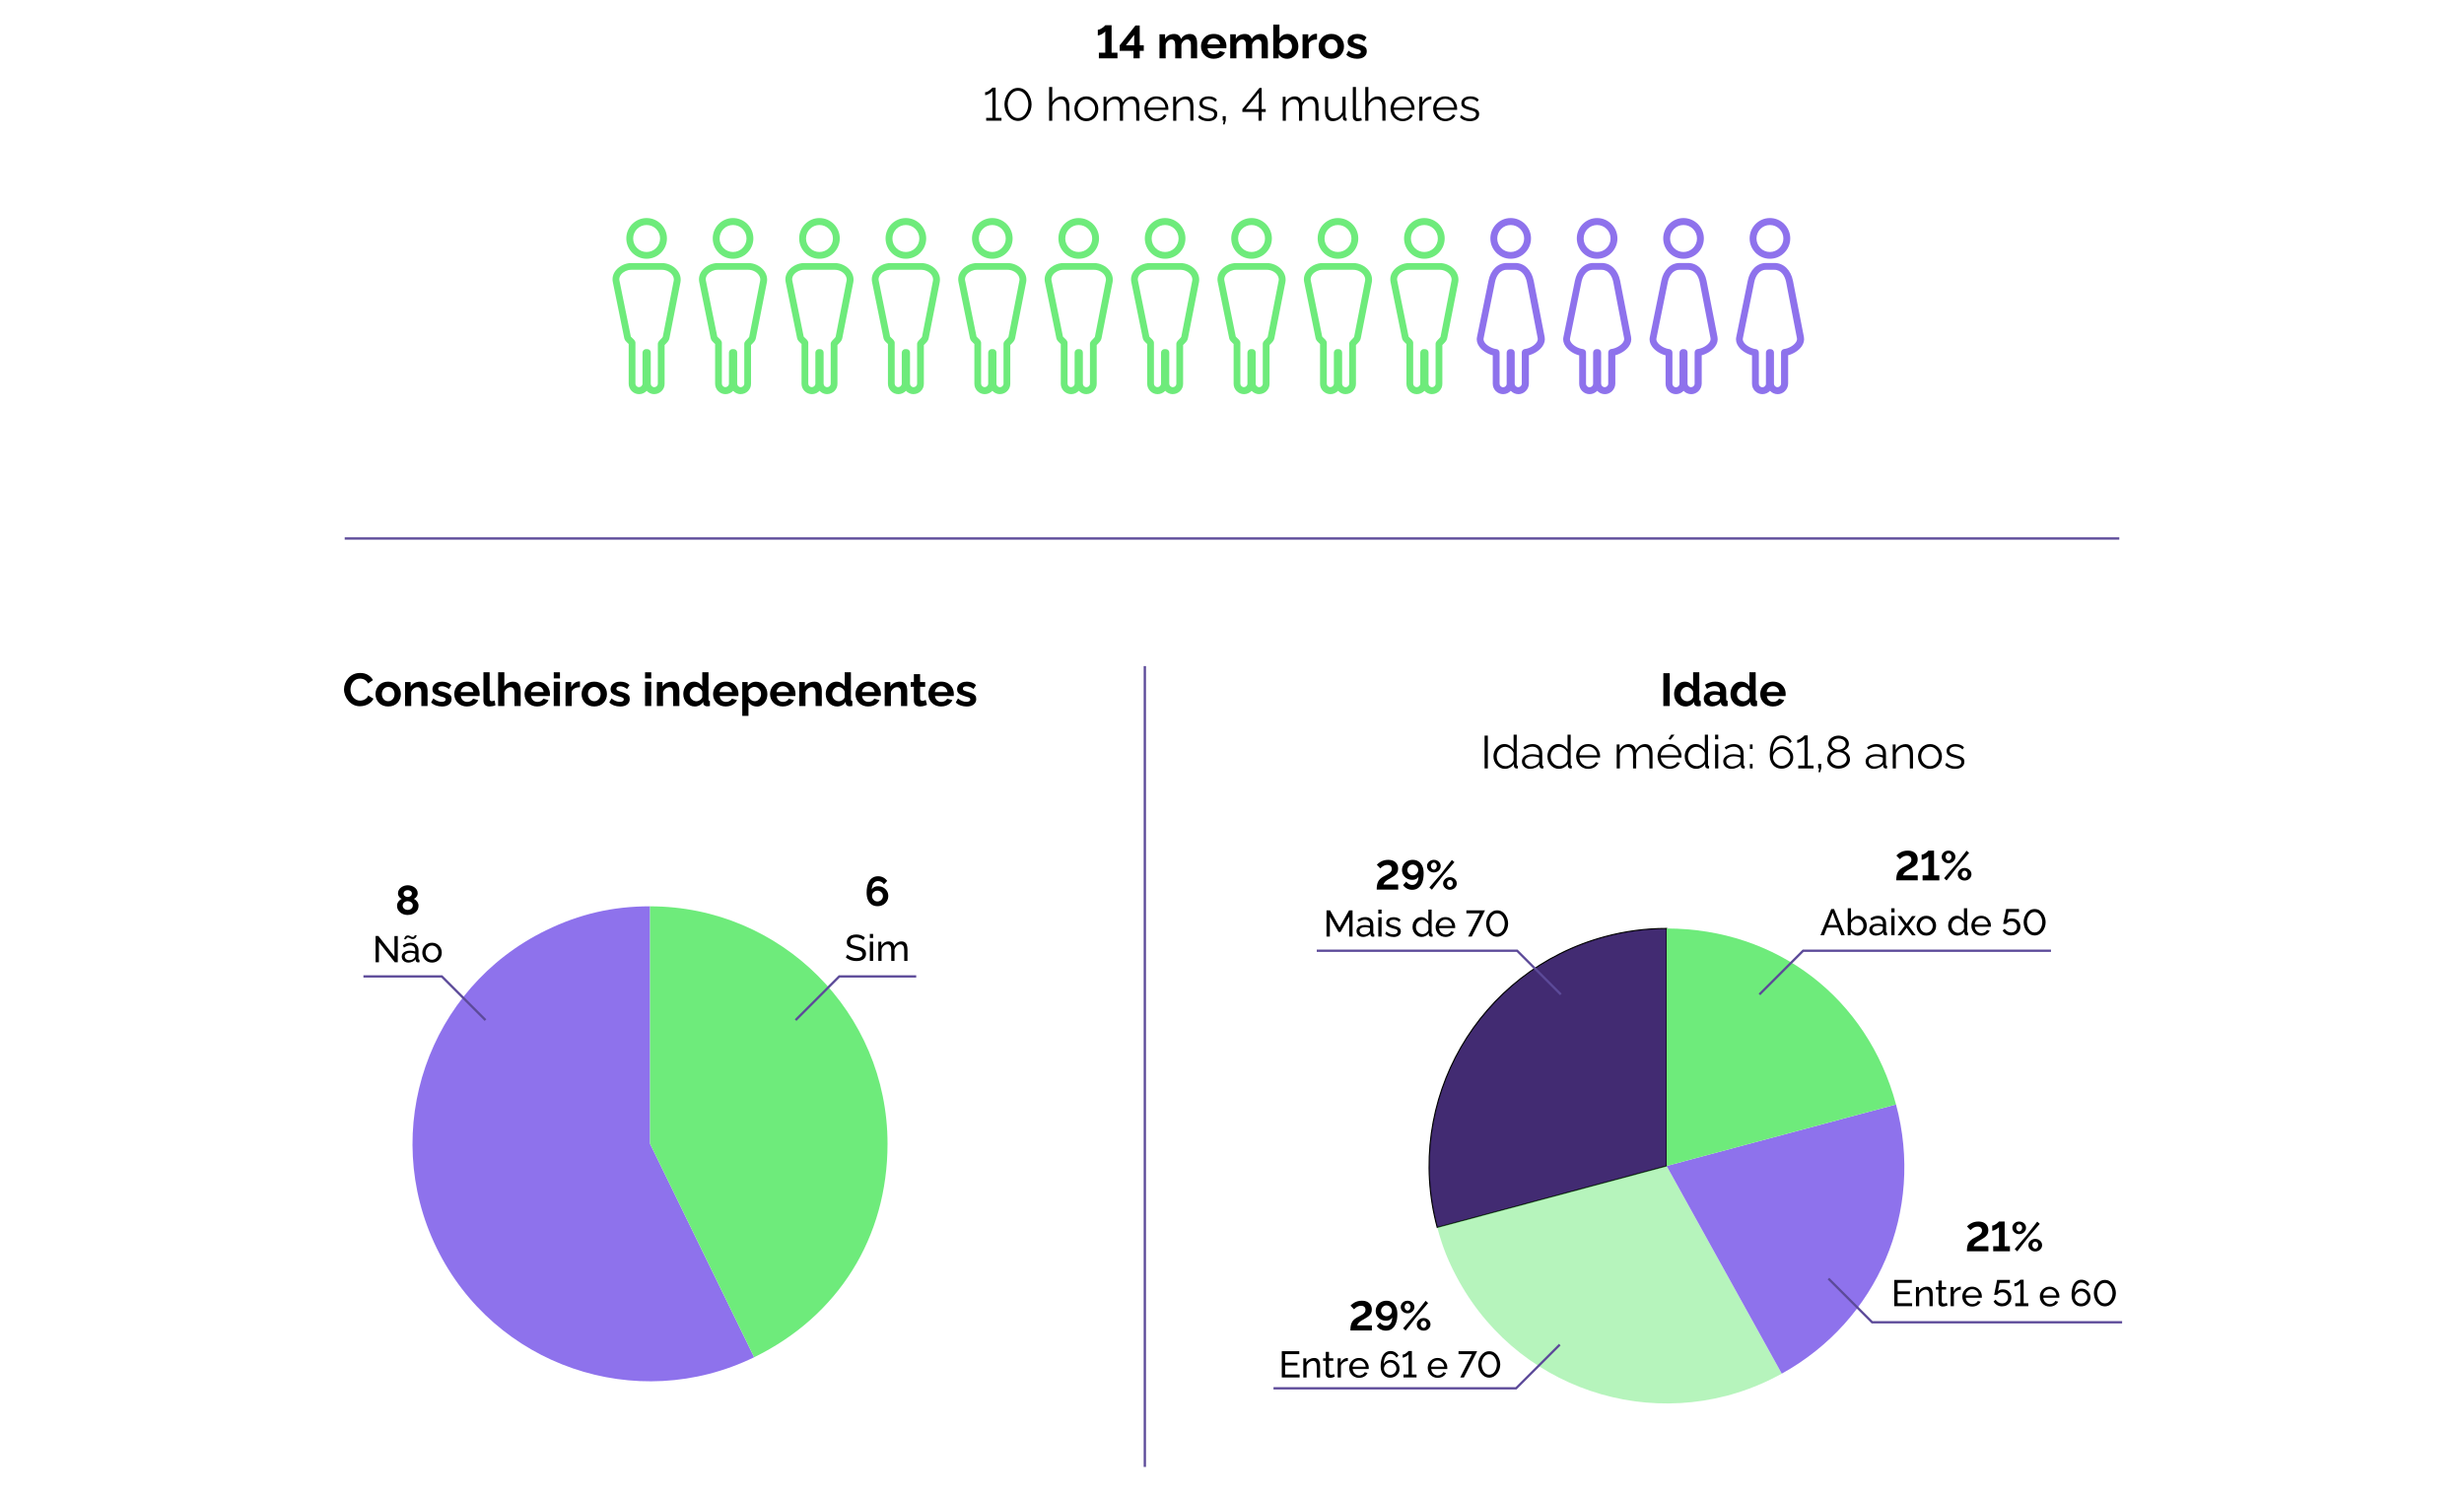 <?xml version="1.0" encoding="UTF-8"?>
<svg id="Camada_2" data-name="Camada 2" xmlns="http://www.w3.org/2000/svg" viewBox="0 0 1066 647.55">
  <defs>
    <style>
      .cls-1, .cls-2 {
        fill: none;
      }

      .cls-3 {
        fill: #8e72ec;
      }

      .cls-4, .cls-5 {
        fill: #6eeb7b;
      }

      .cls-6 {
        fill: #422b72;
        stroke: #000;
        stroke-width: .5px;
      }

      .cls-6, .cls-2 {
        stroke-miterlimit: 10;
      }

      .cls-2 {
        stroke: #5c4a99;
      }

      .cls-5 {
        opacity: .5;
      }
    </style>
  </defs>
  <g id="Camada_1-2" data-name="Camada 1">
    <rect class="cls-1" width="1066" height="647.55"/>
    <g>
      <path class="cls-6" d="M721.04,504.47l-99.24,26.59c-14.69-54.81,17.84-111.15,72.65-125.84,8.77-2.35,17.51-3.5,26.59-3.5v102.74Z"/>
      <path class="cls-5" d="M721.04,504.47l49.81,89.86c-49.63,27.51-112.16,9.58-139.67-40.05-4.4-7.94-7.03-14.45-9.38-23.22l99.24-26.59Z"/>
      <path class="cls-3" d="M721.04,504.47l99.24-26.59c12.34,46.04-7.74,93.35-49.43,116.45l-49.81-89.86Z"/>
      <path class="cls-4" d="M721.04,504.47v-102.74c47.66,0,86.91,30.11,99.24,76.15l-99.24,26.59Z"/>
    </g>
    <g>
      <path d="M820.38,380.9c0-.73,.05-1.37,.14-1.92s.25-1.05,.46-1.48c.21-.44,.48-.82,.82-1.15s.75-.65,1.24-.95c.42-.24,.85-.47,1.3-.7s.87-.46,1.26-.71,.71-.54,.95-.86,.37-.72,.37-1.18c0-.36-.08-.66-.22-.92-.15-.26-.37-.46-.65-.6s-.62-.21-1.02-.21c-.46,0-.88,.08-1.27,.24-.39,.16-.74,.36-1.04,.59-.31,.23-.57,.46-.78,.69l-1.51-1.58c.17-.19,.4-.41,.69-.65,.29-.24,.65-.47,1.06-.7,.41-.23,.88-.41,1.41-.56,.53-.14,1.11-.22,1.75-.22,.94,0,1.72,.16,2.36,.49,.64,.33,1.12,.77,1.45,1.34,.33,.57,.5,1.22,.5,1.96,0,.54-.09,1.01-.26,1.42s-.41,.77-.71,1.08c-.3,.31-.64,.59-1.01,.83-.37,.24-.76,.48-1.15,.71-.62,.33-1.13,.63-1.51,.88-.38,.25-.69,.48-.91,.7-.22,.21-.39,.43-.5,.63-.11,.21-.21,.43-.3,.65h6.37v2.18h-9.29Z"/>
      <path d="M839.01,378.73v2.18h-7.24v-2.18h2.48v-8.28c-.1,.14-.25,.3-.48,.48-.22,.17-.47,.34-.76,.5-.28,.16-.57,.3-.86,.41-.29,.11-.56,.16-.8,.16v-2.23c.32,0,.65-.08,.99-.25s.65-.36,.94-.58c.29-.22,.52-.42,.69-.6,.17-.19,.27-.29,.28-.3h2.47v10.69h2.29Z"/>
      <path d="M843,373.49c-.55,0-1.05-.12-1.49-.37-.44-.25-.8-.58-1.07-.99-.27-.41-.41-.87-.41-1.38s.13-.96,.41-1.38c.27-.41,.63-.74,1.07-.98,.44-.24,.94-.36,1.49-.36s1.05,.12,1.5,.36c.45,.24,.81,.57,1.07,.98,.26,.41,.4,.87,.4,1.38s-.13,.96-.4,1.38-.62,.74-1.07,.99c-.45,.25-.95,.37-1.5,.37Zm-1.94,6.48l5.06-5.83,4.68-6.06,1.1,.97-4.93,5.75-4.82,6.15-1.08-.97Zm1.94-7.69c.24,0,.46-.07,.65-.22,.19-.14,.34-.33,.46-.56,.11-.23,.17-.47,.17-.74,0-.29-.06-.55-.18-.77-.12-.23-.28-.41-.47-.55-.19-.14-.4-.21-.63-.21-.24,0-.46,.07-.65,.21-.19,.14-.35,.32-.46,.55-.11,.23-.17,.48-.17,.76s.06,.53,.18,.76c.12,.23,.28,.42,.47,.56,.19,.14,.4,.21,.63,.21Zm6.95,8.71c-.55,0-1.05-.12-1.49-.36-.44-.24-.8-.57-1.07-.98-.27-.41-.41-.87-.41-1.38s.13-.98,.41-1.39c.27-.41,.63-.73,1.07-.98,.44-.25,.94-.37,1.49-.37s1.05,.12,1.5,.37,.81,.57,1.07,.98c.26,.41,.4,.87,.4,1.37s-.13,.96-.4,1.38c-.26,.41-.62,.74-1.07,.99s-.95,.37-1.5,.37Zm0-1.21c.24,0,.46-.07,.65-.22,.19-.14,.34-.33,.46-.56,.11-.23,.17-.47,.17-.74,0-.29-.06-.55-.17-.77-.11-.23-.27-.41-.47-.55-.2-.14-.41-.21-.64-.21s-.44,.07-.64,.21-.35,.32-.47,.56c-.11,.23-.17,.48-.17,.75,0,.29,.06,.55,.18,.77,.12,.23,.28,.41,.47,.55,.19,.14,.4,.21,.63,.21Z"/>
    </g>
    <g>
      <path d="M595.6,384.9c0-.73,.05-1.37,.14-1.92,.1-.55,.25-1.05,.46-1.48s.48-.82,.82-1.15,.75-.65,1.24-.95c.42-.24,.85-.47,1.3-.7s.87-.46,1.26-.72c.39-.25,.71-.54,.95-.86,.25-.32,.37-.71,.37-1.18,0-.36-.08-.66-.22-.92-.15-.26-.37-.46-.65-.6s-.62-.21-1.02-.21c-.46,0-.88,.08-1.27,.24-.39,.16-.74,.36-1.04,.59s-.57,.47-.78,.69l-1.51-1.58c.17-.19,.4-.41,.69-.65,.29-.24,.65-.47,1.06-.7,.41-.23,.88-.41,1.41-.56s1.11-.22,1.75-.22c.94,0,1.72,.16,2.36,.49,.64,.33,1.12,.77,1.45,1.34s.5,1.22,.5,1.96c0,.54-.09,1.01-.26,1.42-.17,.41-.41,.77-.71,1.08-.3,.31-.64,.59-1.01,.83-.37,.24-.76,.48-1.15,.71-.62,.33-1.13,.63-1.51,.88-.38,.25-.69,.48-.91,.7-.22,.21-.39,.43-.5,.63-.11,.21-.21,.43-.3,.65h6.37v2.18h-9.29Z"/>
      <path d="M607.15,374.19c.41-.67,.97-1.2,1.68-1.58,.71-.39,1.5-.58,2.38-.58,.96,0,1.79,.23,2.49,.69,.7,.46,1.25,1.12,1.63,1.98,.38,.86,.58,1.91,.58,3.14,0,1.54-.2,2.84-.6,3.91-.4,1.07-.98,1.88-1.72,2.42-.74,.55-1.62,.82-2.63,.82-.79,0-1.53-.18-2.21-.53-.68-.35-1.26-.85-1.73-1.5l1.39-1.51c.29,.44,.66,.79,1.12,1.05s.95,.39,1.48,.39,1.01-.14,1.4-.43c.4-.29,.71-.7,.93-1.24,.22-.54,.34-1.19,.35-1.95-.17,.29-.38,.54-.65,.76-.26,.21-.57,.38-.91,.49-.34,.11-.72,.16-1.12,.16-.84,0-1.6-.19-2.28-.56-.68-.38-1.21-.88-1.6-1.52-.39-.64-.58-1.35-.58-2.14,0-.83,.21-1.59,.62-2.25Zm2.88,.18c-.35,.22-.64,.51-.85,.87s-.32,.76-.32,1.18,.1,.82,.32,1.17c.21,.35,.49,.63,.85,.84s.76,.31,1.19,.31,.82-.1,1.18-.31c.35-.21,.64-.49,.85-.84,.22-.35,.32-.73,.32-1.15,0-.44-.11-.84-.33-1.19-.22-.36-.51-.65-.86-.87-.35-.22-.75-.34-1.18-.34s-.81,.11-1.16,.33Z"/>
      <path d="M620.33,377.48c-.55,0-1.05-.12-1.49-.37-.44-.25-.8-.58-1.07-.99-.27-.41-.41-.87-.41-1.38s.13-.96,.41-1.38c.27-.41,.63-.74,1.07-.98,.44-.24,.94-.36,1.49-.36s1.05,.12,1.5,.36c.45,.24,.81,.57,1.07,.98,.26,.41,.4,.87,.4,1.38s-.13,.96-.4,1.38-.62,.74-1.07,.99c-.45,.25-.95,.37-1.5,.37Zm-1.94,6.48l5.06-5.83,4.68-6.06,1.1,.97-4.93,5.75-4.82,6.15-1.08-.97Zm1.94-7.69c.24,0,.46-.07,.65-.22,.19-.14,.34-.33,.46-.56s.17-.47,.17-.74c0-.29-.06-.55-.18-.78-.12-.23-.28-.41-.47-.55-.19-.14-.4-.21-.63-.21-.24,0-.46,.07-.65,.21-.19,.14-.35,.32-.46,.55s-.17,.48-.17,.76,.06,.53,.18,.76,.28,.42,.47,.56c.19,.14,.4,.21,.63,.21Zm6.95,8.71c-.55,0-1.05-.12-1.49-.36-.44-.24-.8-.57-1.07-.98-.27-.41-.41-.87-.41-1.38s.13-.98,.41-1.39c.27-.41,.63-.73,1.07-.98,.44-.25,.94-.37,1.49-.37s1.05,.12,1.5,.37,.81,.57,1.07,.98c.26,.41,.4,.86,.4,1.37s-.13,.96-.4,1.38c-.26,.41-.62,.74-1.07,.99s-.95,.37-1.5,.37Zm0-1.21c.24,0,.46-.07,.65-.22,.19-.14,.34-.33,.46-.56,.11-.23,.17-.47,.17-.74,0-.29-.06-.55-.17-.77-.11-.23-.27-.41-.47-.55-.2-.14-.41-.21-.64-.21s-.44,.07-.64,.21c-.2,.14-.35,.32-.47,.56-.11,.23-.17,.48-.17,.75,0,.29,.06,.55,.18,.77,.12,.23,.28,.41,.47,.55,.19,.14,.4,.21,.63,.21Z"/>
    </g>
    <g>
      <path d="M583.71,405.23v-8.67l-3.74,6.67h-.88l-3.76-6.67v8.67h-1.44v-11.36h1.52l4.11,7.38,4.13-7.38h1.5v11.36h-1.44Z"/>
      <path d="M586.85,402.83c0-.53,.15-.99,.46-1.38,.3-.39,.72-.69,1.26-.9,.53-.21,1.15-.32,1.86-.32,.37,0,.77,.03,1.18,.09s.78,.15,1.1,.26v-.6c0-.63-.19-1.13-.58-1.49s-.93-.54-1.63-.54c-.46,0-.9,.08-1.32,.25-.42,.17-.87,.4-1.34,.71l-.51-.99c.54-.37,1.09-.65,1.63-.84s1.11-.28,1.7-.28c1.07,0,1.91,.29,2.53,.88,.62,.59,.93,1.4,.93,2.45v3.51c0,.17,.03,.29,.1,.37,.07,.08,.18,.12,.34,.13v1.09c-.14,.02-.26,.04-.36,.05-.1,.01-.18,.02-.25,.02-.33,0-.58-.09-.74-.27-.17-.18-.26-.37-.28-.58l-.03-.53c-.36,.47-.84,.83-1.42,1.09-.59,.26-1.17,.38-1.74,.38s-1.05-.12-1.49-.34c-.44-.23-.78-.54-1.02-.92s-.37-.82-.37-1.3Zm5.44,.58c.13-.15,.23-.3,.3-.45,.08-.15,.11-.28,.11-.39v-1.03c-.33-.13-.68-.22-1.04-.29-.36-.07-.72-.1-1.07-.1-.71,0-1.29,.14-1.74,.42-.44,.28-.66,.66-.66,1.15,0,.26,.07,.52,.22,.77s.36,.45,.64,.61c.28,.16,.63,.24,1.05,.24,.44,0,.85-.09,1.25-.26,.39-.17,.71-.39,.94-.66Z"/>
      <path d="M596.3,395.31v-1.76h1.41v1.76h-1.41Zm0,9.92v-8.35h1.41v8.35h-1.41Z"/>
      <path d="M602.79,405.39c-.69,0-1.34-.12-1.95-.34-.61-.23-1.13-.57-1.57-1.03l.54-.99c.48,.45,.96,.77,1.44,.96,.48,.19,.97,.29,1.47,.29,.58,0,1.05-.11,1.41-.32s.54-.53,.54-.95c0-.31-.09-.54-.28-.68-.19-.15-.45-.27-.79-.37-.34-.1-.75-.21-1.22-.34-.58-.17-1.06-.35-1.46-.54-.39-.19-.69-.43-.9-.71-.2-.29-.3-.65-.3-1.08,0-.53,.14-.98,.42-1.34,.28-.37,.66-.64,1.14-.83s1.04-.29,1.66-.29,1.18,.1,1.68,.29,.93,.47,1.3,.85l-.64,.98c-.33-.34-.69-.59-1.09-.76-.39-.17-.84-.25-1.33-.25-.29,0-.57,.03-.85,.1-.28,.07-.51,.19-.69,.36s-.27,.42-.27,.74c0,.26,.07,.47,.22,.63,.14,.15,.36,.28,.64,.39s.63,.22,1.03,.35c.63,.18,1.18,.36,1.64,.54s.82,.41,1.08,.7c.26,.29,.38,.68,.38,1.19,0,.78-.3,1.39-.9,1.83-.6,.44-1.39,.66-2.37,.66Z"/>
      <path d="M611.1,401.1c0-.78,.16-1.5,.49-2.15s.77-1.17,1.34-1.56,1.22-.59,1.96-.59c.67,0,1.27,.18,1.81,.53,.53,.35,.95,.78,1.25,1.28v-5.06h1.41v10.08c0,.17,.04,.3,.1,.38s.18,.12,.34,.14v1.09c-.27,.04-.47,.06-.62,.06-.28,0-.52-.1-.73-.29s-.31-.41-.31-.64v-.7c-.33,.53-.77,.96-1.33,1.26-.55,.31-1.13,.46-1.73,.46s-1.11-.12-1.59-.34c-.49-.23-.91-.54-1.26-.95s-.63-.86-.83-1.37c-.2-.51-.3-1.06-.3-1.63Zm6.85,1.22v-2.38c-.13-.36-.34-.68-.62-.97-.29-.29-.61-.52-.97-.7s-.71-.26-1.06-.26c-.42,0-.79,.09-1.13,.26s-.62,.41-.86,.7c-.24,.29-.42,.62-.55,.99-.13,.37-.19,.75-.19,1.16s.07,.8,.22,1.17c.14,.37,.35,.7,.61,.98,.26,.29,.57,.51,.91,.67,.35,.16,.72,.24,1.13,.24,.26,0,.52-.05,.79-.14,.27-.09,.53-.23,.78-.4,.25-.17,.45-.37,.62-.59,.17-.23,.28-.47,.34-.72Z"/>
      <path d="M625.35,405.39c-.63,0-1.2-.12-1.72-.34-.52-.23-.97-.54-1.34-.94-.38-.4-.67-.85-.88-1.37-.21-.52-.31-1.07-.31-1.65,0-.78,.18-1.5,.54-2.14,.36-.64,.87-1.16,1.51-1.56s1.38-.59,2.22-.59,1.58,.2,2.2,.6c.62,.4,1.11,.92,1.46,1.56s.52,1.33,.52,2.07c0,.11,0,.21,0,.31,0,.1-.01,.18-.02,.23h-6.93c.04,.54,.19,1.01,.46,1.43,.26,.42,.6,.74,1.02,.98,.42,.24,.86,.36,1.34,.36,.51,0,.99-.13,1.45-.38,.45-.26,.76-.59,.94-1.01l1.22,.34c-.18,.41-.45,.77-.81,1.09-.36,.32-.78,.57-1.26,.75-.49,.18-1.01,.27-1.58,.27Zm-2.82-4.8h5.7c-.04-.54-.2-1.01-.46-1.42-.27-.41-.61-.73-1.02-.96s-.87-.35-1.38-.35-.94,.12-1.36,.35-.75,.55-1.02,.96c-.26,.41-.41,.89-.46,1.42Z"/>
      <path d="M640.22,395.17h-5.82v-1.3h8.06l-5.73,11.36h-1.58l5.07-10.06Z"/>
      <path d="M647.7,405.31c-.78-.02-1.47-.21-2.06-.56s-1.1-.81-1.5-1.38c-.4-.57-.7-1.18-.9-1.84-.2-.66-.3-1.31-.3-1.95,0-.68,.11-1.36,.33-2.03s.54-1.29,.95-1.85c.42-.56,.92-1,1.5-1.33,.59-.33,1.25-.5,1.98-.5,.79,0,1.48,.18,2.07,.54,.59,.36,1.09,.83,1.49,1.4s.7,1.19,.9,1.86c.2,.67,.3,1.31,.3,1.92,0,.69-.11,1.37-.33,2.04s-.54,1.28-.95,1.83-.92,.99-1.5,1.33c-.59,.33-1.25,.51-1.98,.52Zm-3.31-5.72c.02,.52,.1,1.04,.24,1.55,.14,.52,.35,.99,.62,1.43s.62,.78,1.02,1.05c.41,.26,.88,.4,1.42,.4s1.06-.14,1.47-.42c.42-.28,.76-.64,1.03-1.09,.27-.45,.47-.93,.61-1.44,.13-.51,.2-1,.2-1.47,0-.52-.07-1.04-.22-1.55-.14-.52-.36-.99-.65-1.43s-.63-.78-1.04-1.05-.87-.4-1.41-.4c-.57,0-1.06,.14-1.47,.42-.42,.28-.76,.65-1.03,1.09-.27,.45-.47,.93-.61,1.44-.13,.51-.2,1-.2,1.47Z"/>
    </g>
    <polyline class="cls-2" points="887.32 411.36 780.08 411.36 761.18 430.26"/>
    <polyline class="cls-2" points="569.67 411.36 656.37 411.36 675.27 430.26"/>
    <g>
      <path d="M792.25,393.3h1.22l4.64,11.36h-1.54l-1.27-3.33h-4.89l-1.28,3.33h-1.54l4.66-11.36Zm2.62,6.91l-2.01-5.25-2.02,5.25h4.03Z"/>
      <path d="M803.68,404.82c-.65,0-1.24-.16-1.78-.48s-.95-.74-1.26-1.25v1.57h-1.25v-11.68h1.41v5.06c.35-.54,.78-.98,1.3-1.31,.51-.33,1.11-.5,1.79-.5,.58,0,1.09,.12,1.55,.36,.46,.24,.85,.56,1.18,.97,.33,.41,.58,.87,.75,1.38s.26,1.05,.26,1.61-.1,1.13-.3,1.64-.48,.97-.84,1.37c-.36,.4-.78,.71-1.26,.93-.47,.22-.99,.33-1.56,.33Zm-.35-1.22c.42,0,.8-.08,1.15-.25,.35-.17,.66-.4,.91-.68s.45-.61,.59-.98c.14-.37,.21-.75,.21-1.14,0-.54-.12-1.04-.34-1.52-.23-.47-.55-.86-.96-1.15-.41-.29-.89-.44-1.43-.44-.39,0-.76,.09-1.1,.27-.34,.18-.64,.42-.9,.71-.26,.29-.48,.61-.65,.96v2.39c.05,.26,.17,.51,.34,.73s.38,.42,.62,.58c.25,.16,.5,.29,.78,.39,.27,.1,.54,.14,.79,.14Z"/>
      <path d="M808.71,402.26c0-.53,.15-.99,.46-1.38,.3-.39,.72-.69,1.26-.9,.53-.21,1.15-.32,1.86-.32,.37,0,.77,.03,1.18,.09s.78,.15,1.1,.26v-.6c0-.63-.19-1.13-.58-1.49-.38-.36-.93-.54-1.63-.54-.46,0-.9,.08-1.32,.25-.42,.17-.87,.4-1.34,.71l-.51-.99c.54-.37,1.09-.65,1.63-.84s1.11-.28,1.7-.28c1.07,0,1.91,.29,2.53,.88,.62,.59,.93,1.4,.93,2.45v3.51c0,.17,.03,.29,.1,.37s.18,.12,.34,.13v1.09c-.14,.02-.26,.04-.36,.05s-.18,.02-.25,.02c-.33,0-.58-.09-.74-.27-.17-.18-.26-.37-.28-.58l-.03-.53c-.36,.47-.84,.83-1.42,1.09-.59,.26-1.17,.38-1.74,.38s-1.05-.11-1.49-.34c-.44-.23-.78-.54-1.02-.92-.25-.39-.37-.82-.37-1.3Zm5.44,.58c.13-.15,.23-.3,.3-.45,.07-.15,.11-.28,.11-.39v-1.03c-.33-.13-.68-.22-1.04-.29-.36-.07-.72-.1-1.07-.1-.71,0-1.29,.14-1.74,.42-.44,.28-.66,.66-.66,1.15,0,.26,.07,.52,.22,.77,.14,.25,.36,.45,.64,.61,.28,.16,.63,.24,1.05,.24,.44,0,.85-.09,1.25-.26,.39-.17,.71-.39,.94-.66Z"/>
      <path d="M818.23,394.74v-1.76h1.41v1.76h-1.41Zm0,9.92v-8.35h1.41v8.35h-1.41Z"/>
      <path d="M822.53,396.36l2.21,3.05,.13,.25,.14-.25,2.19-3.05h1.57l-3.09,4.17,3.1,4.14h-1.57l-2.21-3.04-.14-.24-.13,.24-2.21,3.04h-1.57l3.1-4.14-3.09-4.17h1.55Z"/>
      <path d="M833.38,404.82c-.63,0-1.2-.11-1.71-.34s-.96-.54-1.33-.94c-.37-.4-.66-.85-.86-1.37-.2-.52-.3-1.06-.3-1.64s.1-1.13,.3-1.65c.2-.52,.49-.98,.86-1.37,.37-.4,.82-.71,1.34-.94s1.09-.34,1.72-.34,1.18,.11,1.7,.34c.51,.23,.96,.54,1.34,.94,.38,.4,.67,.85,.87,1.37,.2,.52,.3,1.07,.3,1.65s-.1,1.12-.3,1.64c-.2,.52-.49,.98-.86,1.37-.37,.4-.82,.71-1.34,.94-.52,.23-1.09,.34-1.72,.34Zm-2.77-4.27c0,.57,.12,1.09,.38,1.55,.25,.46,.58,.83,1,1.1,.42,.27,.88,.4,1.39,.4s.98-.14,1.4-.41c.42-.27,.76-.65,1.01-1.12s.38-.99,.38-1.56-.12-1.09-.38-1.55c-.25-.46-.59-.83-1.01-1.11-.42-.27-.89-.41-1.4-.41s-.98,.14-1.39,.42c-.42,.28-.75,.65-1,1.12-.25,.46-.38,.99-.38,1.57Z"/>
      <path d="M842.82,400.53c0-.78,.16-1.5,.49-2.15,.32-.65,.77-1.17,1.34-1.56,.57-.39,1.22-.59,1.96-.59,.67,0,1.27,.18,1.81,.53,.53,.35,.95,.78,1.25,1.28v-5.06h1.41v10.08c0,.17,.03,.3,.1,.38s.18,.13,.34,.14v1.09c-.27,.04-.47,.06-.62,.06-.28,0-.52-.1-.73-.29-.21-.19-.31-.41-.31-.64v-.7c-.33,.53-.77,.96-1.33,1.26-.55,.31-1.13,.46-1.73,.46s-1.11-.11-1.59-.34-.91-.54-1.26-.95c-.36-.4-.63-.86-.83-1.37-.2-.51-.3-1.06-.3-1.63Zm6.85,1.22v-2.38c-.13-.36-.34-.68-.62-.97-.29-.29-.61-.52-.97-.7-.36-.17-.71-.26-1.06-.26-.42,0-.79,.09-1.13,.26-.34,.17-.62,.41-.86,.7-.24,.29-.42,.62-.55,.99s-.19,.75-.19,1.16,.07,.8,.22,1.17c.14,.37,.35,.7,.61,.98,.26,.29,.57,.51,.91,.67,.35,.16,.72,.24,1.13,.24,.26,0,.52-.05,.79-.14,.27-.09,.53-.23,.78-.4s.45-.37,.62-.59c.17-.23,.28-.47,.34-.72Z"/>
      <path d="M857.12,404.82c-.63,0-1.2-.11-1.72-.34-.52-.23-.97-.54-1.34-.94-.38-.4-.67-.85-.88-1.37-.21-.52-.31-1.07-.31-1.65,0-.78,.18-1.5,.54-2.14,.36-.65,.87-1.17,1.51-1.56s1.38-.59,2.22-.59,1.58,.2,2.2,.6,1.11,.92,1.46,1.56c.35,.64,.52,1.33,.52,2.07,0,.11,0,.21,0,.31,0,.1-.01,.18-.02,.23h-6.93c.04,.54,.2,1.01,.46,1.43,.26,.42,.6,.74,1.02,.98s.86,.36,1.34,.36c.51,0,.99-.13,1.45-.38,.45-.26,.76-.59,.94-1.01l1.22,.34c-.18,.41-.45,.77-.81,1.09s-.78,.57-1.26,.75-1.01,.27-1.58,.27Zm-2.82-4.8h5.7c-.04-.54-.2-1.01-.46-1.42s-.61-.73-1.02-.96c-.42-.23-.87-.35-1.38-.35s-.94,.12-1.36,.35c-.42,.23-.75,.55-1.02,.96s-.41,.89-.46,1.42Z"/>
      <path d="M870.07,404.74c-.81,0-1.54-.19-2.18-.58s-1.14-.9-1.48-1.55l.88-.77c.3,.49,.7,.89,1.19,1.18s1.03,.45,1.61,.45c.49,0,.93-.11,1.31-.32s.69-.5,.91-.87c.22-.37,.34-.8,.34-1.28s-.11-.89-.33-1.25c-.22-.36-.51-.64-.88-.85s-.78-.31-1.24-.31-.88,.1-1.28,.3c-.41,.2-.73,.49-.98,.86h-1.28l1.28-6.46h5.52v1.3h-4.48l-.69,3.58c.23-.26,.53-.45,.89-.59s.75-.21,1.19-.21c.71,0,1.34,.15,1.9,.46,.56,.31,1,.73,1.33,1.26s.49,1.16,.49,1.87-.18,1.4-.54,1.96c-.36,.57-.84,1.01-1.44,1.33-.6,.32-1.28,.48-2.04,.48Z"/>
      <path d="M880.24,404.74c-.78-.02-1.47-.21-2.06-.56s-1.1-.81-1.5-1.37-.7-1.18-.9-1.84c-.2-.66-.3-1.31-.3-1.95,0-.68,.11-1.36,.33-2.03s.54-1.29,.95-1.85c.42-.56,.92-1,1.5-1.33,.59-.33,1.25-.5,1.98-.5,.79,0,1.48,.18,2.07,.54,.59,.36,1.09,.83,1.49,1.4,.4,.57,.7,1.19,.9,1.86,.2,.67,.3,1.31,.3,1.92,0,.69-.11,1.37-.33,2.04-.22,.67-.54,1.28-.95,1.83s-.92,.99-1.5,1.33-1.25,.51-1.98,.52Zm-3.31-5.72c.02,.52,.1,1.04,.24,1.55,.14,.52,.35,.99,.62,1.43,.28,.43,.62,.78,1.02,1.05,.41,.26,.88,.4,1.42,.4s1.06-.14,1.47-.42c.42-.28,.76-.64,1.03-1.09,.27-.45,.47-.93,.61-1.44,.13-.51,.2-1,.2-1.47,0-.52-.07-1.04-.22-1.55-.14-.52-.36-.99-.65-1.43s-.63-.78-1.04-1.05c-.41-.26-.87-.4-1.41-.4-.57,0-1.06,.14-1.47,.42s-.76,.64-1.03,1.09c-.27,.45-.48,.93-.61,1.44-.13,.51-.2,1-.2,1.47Z"/>
    </g>
    <g>
      <path d="M850.94,541.39c0-.73,.05-1.37,.14-1.92s.25-1.05,.46-1.48c.21-.43,.48-.82,.82-1.15,.34-.33,.75-.65,1.24-.95,.42-.24,.85-.47,1.3-.7s.87-.46,1.26-.72c.39-.25,.71-.54,.95-.86s.37-.71,.37-1.18c0-.36-.08-.66-.22-.92-.15-.26-.37-.46-.65-.6-.28-.14-.62-.21-1.02-.21-.46,0-.88,.08-1.27,.24s-.74,.36-1.04,.59c-.31,.23-.57,.47-.78,.69l-1.51-1.58c.17-.19,.4-.41,.69-.65,.29-.24,.65-.47,1.06-.7s.88-.41,1.41-.56c.53-.14,1.11-.22,1.75-.22,.94,0,1.72,.16,2.36,.49,.64,.33,1.12,.78,1.45,1.34s.5,1.22,.5,1.96c0,.54-.09,1.01-.26,1.42s-.41,.77-.71,1.08c-.3,.31-.64,.59-1.01,.83-.37,.24-.76,.48-1.15,.71-.62,.33-1.13,.63-1.51,.88-.38,.25-.69,.48-.91,.7-.22,.21-.39,.43-.5,.63-.11,.21-.21,.43-.3,.65h6.37v2.18h-9.29Z"/>
      <path d="M869.56,539.21v2.18h-7.24v-2.18h2.48v-8.28c-.1,.14-.25,.3-.48,.48-.22,.17-.47,.34-.76,.5-.28,.16-.57,.3-.86,.4-.29,.11-.56,.16-.8,.16v-2.23c.32,0,.65-.08,.99-.25,.34-.17,.65-.36,.94-.58,.29-.21,.52-.42,.69-.6,.17-.19,.27-.28,.28-.3h2.47v10.69h2.29Z"/>
      <path d="M873.56,533.97c-.55,0-1.05-.12-1.49-.37-.44-.25-.8-.58-1.07-.99-.27-.41-.41-.87-.41-1.38s.13-.96,.41-1.38c.27-.41,.63-.74,1.07-.98,.44-.24,.94-.36,1.49-.36s1.05,.12,1.5,.36c.45,.24,.81,.57,1.07,.98s.4,.87,.4,1.38-.13,.96-.4,1.38-.62,.74-1.07,.99c-.45,.25-.95,.37-1.5,.37Zm-1.94,6.48l5.06-5.83,4.68-6.06,1.1,.97-4.93,5.74-4.82,6.15-1.08-.97Zm1.94-7.69c.24,0,.46-.07,.65-.22,.19-.14,.34-.33,.46-.56,.11-.23,.17-.47,.17-.74,0-.29-.06-.55-.18-.77-.12-.23-.28-.41-.47-.55-.19-.14-.4-.21-.63-.21-.24,0-.46,.07-.65,.21-.19,.14-.35,.32-.46,.55-.11,.23-.17,.48-.17,.76s.06,.53,.18,.77,.28,.42,.47,.56c.19,.14,.4,.21,.63,.21Zm6.95,8.71c-.55,0-1.05-.12-1.49-.36-.44-.24-.8-.57-1.07-.98-.27-.41-.41-.87-.41-1.38s.13-.98,.41-1.39c.27-.41,.63-.74,1.07-.98,.44-.25,.94-.37,1.49-.37s1.05,.12,1.5,.37c.45,.25,.81,.57,1.07,.98,.26,.41,.4,.86,.4,1.37s-.13,.96-.4,1.38c-.26,.41-.62,.74-1.07,.99s-.95,.37-1.5,.37Zm0-1.21c.24,0,.46-.07,.65-.22,.19-.14,.34-.33,.46-.56s.17-.47,.17-.74c0-.29-.06-.55-.17-.77-.11-.23-.27-.41-.47-.55-.2-.14-.41-.21-.64-.21s-.44,.07-.64,.21c-.2,.14-.35,.32-.47,.56-.11,.23-.17,.48-.17,.75,0,.29,.06,.55,.18,.77,.12,.23,.28,.41,.47,.55,.19,.14,.4,.21,.63,.21Z"/>
    </g>
    <g>
      <path d="M584.22,575.64c0-.73,.05-1.37,.14-1.92s.25-1.05,.46-1.48c.21-.44,.48-.82,.82-1.15s.75-.65,1.24-.95c.42-.24,.85-.47,1.3-.7s.87-.46,1.26-.71,.71-.54,.95-.86,.37-.72,.37-1.18c0-.36-.08-.66-.22-.92-.15-.26-.37-.46-.65-.6s-.62-.21-1.02-.21c-.46,0-.88,.08-1.27,.24-.39,.16-.74,.36-1.04,.59-.31,.23-.57,.46-.78,.69l-1.51-1.58c.17-.19,.4-.41,.69-.65,.29-.24,.65-.47,1.06-.7,.41-.23,.88-.41,1.41-.56,.53-.14,1.11-.22,1.75-.22,.94,0,1.72,.16,2.36,.49,.64,.33,1.12,.77,1.45,1.34,.33,.57,.5,1.22,.5,1.96,0,.54-.09,1.01-.26,1.42s-.41,.77-.71,1.08c-.3,.31-.64,.59-1.01,.83-.37,.24-.76,.48-1.15,.71-.62,.33-1.13,.63-1.51,.88-.38,.25-.69,.48-.91,.7-.22,.21-.39,.43-.5,.63-.11,.21-.21,.43-.3,.65h6.37v2.18h-9.29Z"/>
      <path d="M595.77,564.94c.41-.67,.97-1.2,1.68-1.58,.71-.39,1.5-.58,2.38-.58,.96,0,1.79,.23,2.49,.69,.7,.46,1.25,1.12,1.63,1.98,.38,.87,.58,1.91,.58,3.14,0,1.54-.2,2.84-.6,3.91-.4,1.07-.98,1.87-1.72,2.42-.74,.55-1.62,.82-2.63,.82-.79,0-1.53-.18-2.21-.53-.68-.35-1.26-.86-1.73-1.5l1.39-1.51c.29,.44,.66,.79,1.12,1.05s.95,.39,1.48,.39,1.01-.14,1.4-.43c.4-.29,.71-.7,.93-1.24,.22-.54,.34-1.19,.35-1.95-.17,.29-.38,.54-.65,.76-.26,.22-.57,.38-.91,.49-.34,.11-.72,.16-1.12,.16-.84,0-1.6-.19-2.28-.56-.68-.38-1.21-.88-1.6-1.52-.39-.64-.58-1.35-.58-2.14,0-.83,.21-1.59,.62-2.25Zm2.88,.18c-.35,.22-.64,.51-.85,.87-.22,.36-.32,.76-.32,1.18s.1,.82,.32,1.17c.21,.35,.49,.63,.85,.84,.36,.21,.76,.31,1.19,.31s.82-.1,1.18-.31c.35-.21,.64-.49,.85-.84,.22-.35,.32-.73,.32-1.15,0-.44-.11-.84-.33-1.19-.22-.36-.51-.65-.86-.87-.35-.22-.75-.34-1.18-.34s-.81,.11-1.16,.33Z"/>
      <path d="M608.96,568.23c-.55,0-1.05-.12-1.49-.37-.44-.25-.8-.58-1.07-.99-.27-.41-.41-.87-.41-1.38s.13-.96,.41-1.38c.27-.41,.63-.74,1.07-.98,.44-.24,.94-.36,1.49-.36s1.05,.12,1.5,.36c.45,.24,.81,.57,1.07,.98,.26,.41,.4,.87,.4,1.38s-.13,.96-.4,1.38-.62,.74-1.07,.99c-.45,.25-.95,.37-1.5,.37Zm-1.94,6.48l5.06-5.83,4.68-6.06,1.1,.97-4.93,5.75-4.82,6.15-1.08-.97Zm1.94-7.69c.24,0,.46-.07,.65-.22,.19-.14,.34-.33,.46-.56,.11-.23,.17-.47,.17-.74,0-.29-.06-.55-.18-.77-.12-.23-.28-.41-.47-.55-.19-.14-.4-.21-.63-.21-.24,0-.46,.07-.65,.21-.19,.14-.35,.32-.46,.55-.11,.23-.17,.48-.17,.76s.06,.53,.18,.76c.12,.23,.28,.42,.47,.56,.19,.14,.4,.21,.63,.21Zm6.95,8.71c-.55,0-1.05-.12-1.49-.36-.44-.24-.8-.57-1.07-.98-.27-.41-.41-.87-.41-1.38s.13-.98,.41-1.39c.27-.41,.63-.73,1.07-.98,.44-.25,.94-.37,1.49-.37s1.05,.12,1.5,.37,.81,.57,1.07,.98c.26,.41,.4,.87,.4,1.37s-.13,.96-.4,1.38c-.26,.41-.62,.74-1.07,.99s-.95,.37-1.5,.37Zm0-1.21c.24,0,.46-.07,.65-.22,.19-.14,.34-.33,.46-.56,.11-.23,.17-.47,.17-.74,0-.29-.06-.55-.17-.77-.11-.23-.27-.41-.47-.55-.2-.14-.41-.21-.64-.21s-.44,.07-.64,.21-.35,.32-.47,.56c-.11,.23-.17,.48-.17,.75,0,.29,.06,.55,.18,.77,.12,.23,.28,.41,.47,.55,.19,.14,.4,.21,.63,.21Z"/>
    </g>
    <g>
      <path d="M562.25,594.7v1.28h-7.71v-11.36h7.57v1.28h-6.13v3.68h5.33v1.2h-5.33v3.92h6.27Z"/>
      <path d="M571.1,595.98h-1.41v-4.63c0-.88-.14-1.52-.41-1.93-.27-.41-.69-.61-1.24-.61-.38,0-.77,.09-1.14,.29-.38,.19-.71,.45-1.01,.77-.29,.32-.5,.69-.63,1.12v5h-1.41v-8.3h1.28v1.79c.22-.39,.51-.73,.86-1.02,.35-.29,.75-.51,1.2-.67,.45-.16,.92-.24,1.41-.24s.88,.09,1.21,.26,.58,.42,.77,.73,.32,.68,.4,1.1,.12,.88,.12,1.38v4.96Z"/>
      <path d="M577.46,595.61c-.12,.05-.28,.12-.48,.21-.2,.09-.44,.16-.7,.22-.27,.06-.55,.1-.85,.1-.34,0-.66-.06-.94-.18-.29-.12-.52-.31-.69-.58s-.26-.59-.26-.98v-5.62h-1.14v-1.1h1.14v-2.78h1.41v2.78h1.87v1.1h-1.87v5.18c.02,.3,.12,.52,.3,.66,.18,.14,.39,.21,.64,.21,.28,0,.53-.05,.77-.14,.23-.1,.39-.17,.46-.21l.34,1.12Z"/>
      <path d="M583.13,588.86c-.7,.01-1.33,.19-1.86,.54-.54,.35-.92,.82-1.14,1.43v5.15h-1.41v-8.3h1.31v1.89c.29-.58,.67-1.04,1.14-1.4s.97-.56,1.5-.6h.27c.07,0,.14,0,.19,.02v1.28Z"/>
      <path d="M587.96,596.14c-.63,0-1.2-.11-1.72-.34-.52-.23-.97-.54-1.34-.94-.38-.4-.67-.85-.88-1.37-.21-.52-.31-1.07-.31-1.65,0-.78,.18-1.5,.54-2.14,.36-.65,.87-1.17,1.51-1.56,.65-.39,1.38-.59,2.22-.59s1.58,.2,2.2,.6,1.11,.92,1.46,1.56c.35,.64,.52,1.33,.52,2.07,0,.11,0,.21,0,.31,0,.1-.01,.18-.02,.23h-6.93c.04,.54,.19,1.02,.46,1.43,.26,.42,.6,.74,1.02,.98,.42,.24,.86,.36,1.34,.36,.51,0,.99-.13,1.45-.38,.45-.26,.76-.59,.94-1.01l1.22,.34c-.18,.41-.45,.77-.81,1.09-.36,.32-.78,.57-1.26,.75-.49,.18-1.01,.27-1.58,.27Zm-2.82-4.8h5.7c-.04-.54-.2-1.01-.46-1.42s-.61-.73-1.02-.96c-.42-.23-.87-.35-1.38-.35s-.94,.12-1.36,.35c-.42,.23-.75,.55-1.02,.96-.26,.41-.41,.89-.46,1.42Z"/>
      <path d="M604.96,594.13c-.36,.59-.84,1.06-1.46,1.41-.61,.35-1.3,.53-2.07,.53-.81,0-1.53-.19-2.14-.58-.62-.39-1.1-.95-1.45-1.68-.35-.73-.52-1.6-.52-2.61,0-1.48,.18-2.72,.53-3.7,.35-.99,.85-1.72,1.49-2.22s1.39-.74,2.24-.74c.74,0,1.41,.18,2.01,.54s1.07,.85,1.42,1.48l-.86,.85c-.23-.5-.58-.9-1.04-1.19s-.97-.44-1.54-.44-1.08,.17-1.52,.52c-.44,.35-.78,.85-1.02,1.51-.24,.65-.37,1.45-.38,2.38,.16-.37,.38-.69,.67-.96,.29-.27,.63-.48,1.02-.63,.39-.15,.8-.22,1.24-.22,.74,0,1.4,.17,1.99,.51,.59,.34,1.06,.79,1.41,1.37,.35,.57,.52,1.21,.52,1.92s-.18,1.38-.54,1.96Zm-2.16,.35c.41-.24,.74-.57,.98-.98,.25-.41,.37-.85,.37-1.34s-.12-.93-.37-1.33c-.25-.4-.57-.72-.98-.97-.41-.24-.86-.37-1.35-.37s-.94,.12-1.35,.37c-.41,.24-.74,.57-.98,.97-.25,.4-.37,.85-.37,1.33s.12,.93,.37,1.34c.25,.41,.57,.73,.98,.98,.41,.24,.86,.36,1.35,.36s.94-.12,1.35-.36Z"/>
      <path d="M612.84,594.7v1.28h-5.65v-1.28h2.18v-8.67c-.09,.13-.22,.27-.42,.42-.19,.15-.41,.3-.66,.45-.25,.14-.5,.26-.76,.36-.26,.1-.49,.14-.7,.14v-1.31c.29,0,.58-.07,.87-.22,.29-.15,.57-.33,.82-.53,.25-.2,.45-.38,.61-.54,.15-.16,.24-.25,.25-.26h1.44v10.16h2.03Z"/>
      <path d="M621.94,596.14c-.63,0-1.2-.11-1.72-.34-.52-.23-.97-.54-1.34-.94-.38-.4-.67-.85-.88-1.37s-.31-1.07-.31-1.65c0-.78,.18-1.5,.54-2.14,.36-.65,.87-1.17,1.51-1.56,.65-.39,1.38-.59,2.22-.59s1.58,.2,2.2,.6,1.11,.92,1.46,1.56c.35,.64,.52,1.33,.52,2.07,0,.11,0,.21,0,.31,0,.1-.01,.18-.02,.23h-6.93c.04,.54,.19,1.02,.46,1.43,.26,.42,.6,.74,1.02,.98,.42,.24,.86,.36,1.34,.36,.51,0,.99-.13,1.45-.38,.45-.26,.76-.59,.94-1.01l1.22,.34c-.18,.41-.45,.77-.81,1.09-.36,.32-.78,.57-1.26,.75-.49,.18-1.01,.27-1.58,.27Zm-2.82-4.8h5.7c-.04-.54-.2-1.01-.46-1.42s-.61-.73-1.02-.96c-.42-.23-.87-.35-1.38-.35s-.94,.12-1.36,.35c-.42,.23-.75,.55-1.02,.96-.26,.41-.41,.89-.46,1.42Z"/>
      <path d="M636.82,585.91h-5.82v-1.29h8.06l-5.73,11.36h-1.58l5.07-10.06Z"/>
      <path d="M644.29,596.06c-.78-.02-1.47-.21-2.06-.56s-1.1-.81-1.5-1.37c-.4-.57-.7-1.18-.9-1.84-.2-.66-.3-1.31-.3-1.95,0-.68,.11-1.36,.33-2.03s.54-1.29,.95-1.85c.42-.55,.92-1,1.5-1.33,.59-.33,1.25-.5,1.98-.5,.79,0,1.48,.18,2.07,.54,.59,.36,1.09,.83,1.49,1.4s.7,1.19,.9,1.86c.2,.67,.3,1.31,.3,1.92,0,.69-.11,1.37-.33,2.04-.22,.67-.54,1.28-.95,1.83s-.92,.99-1.5,1.33c-.59,.33-1.25,.51-1.98,.52Zm-3.31-5.72c.02,.52,.1,1.04,.24,1.55s.35,.99,.62,1.43,.62,.78,1.02,1.05,.88,.4,1.42,.4,1.06-.14,1.47-.42c.42-.28,.76-.64,1.03-1.09,.27-.45,.47-.93,.61-1.44,.13-.51,.2-1,.2-1.47,0-.52-.07-1.04-.22-1.55-.14-.52-.36-.99-.65-1.43s-.63-.78-1.04-1.05c-.41-.26-.87-.4-1.41-.4-.57,0-1.06,.14-1.47,.42s-.76,.65-1.03,1.09c-.27,.45-.47,.93-.61,1.44-.13,.51-.2,1-.2,1.47Z"/>
    </g>
    <polyline class="cls-2" points="918.09 572.1 809.94 572.1 791.04 553.2"/>
    <polyline class="cls-2" points="550.95 600.68 655.9 600.68 674.8 581.78"/>
    <g>
      <path d="M827.23,563.86v1.28h-7.71v-11.36h7.57v1.28h-6.13v3.68h5.33v1.2h-5.33v3.92h6.27Z"/>
      <path d="M836.15,565.14h-1.41v-4.63c0-.88-.14-1.52-.41-1.93-.27-.41-.69-.61-1.24-.61-.38,0-.77,.09-1.14,.29-.38,.19-.71,.45-1.01,.77-.29,.32-.5,.69-.63,1.11v5h-1.41v-8.3h1.28v1.79c.22-.39,.51-.73,.86-1.02,.35-.29,.75-.51,1.2-.67,.45-.16,.92-.24,1.41-.24s.88,.09,1.21,.26,.58,.42,.77,.73c.19,.31,.32,.68,.4,1.1,.08,.42,.12,.88,.12,1.38v4.95Z"/>
      <path d="M842.58,564.77c-.12,.05-.28,.12-.48,.21-.2,.09-.44,.16-.7,.22-.27,.06-.55,.1-.85,.1-.34,0-.66-.06-.94-.18-.29-.12-.52-.31-.69-.58-.17-.26-.26-.59-.26-.98v-5.62h-1.14v-1.1h1.14v-2.78h1.41v2.78h1.87v1.1h-1.87v5.18c.02,.3,.12,.52,.3,.66,.18,.14,.39,.22,.64,.22,.28,0,.53-.05,.77-.14,.23-.1,.39-.17,.46-.21l.34,1.12Z"/>
      <path d="M848.31,558.02c-.7,.01-1.33,.19-1.86,.54-.54,.35-.92,.82-1.14,1.43v5.15h-1.41v-8.3h1.31v1.89c.29-.58,.67-1.04,1.14-1.4s.97-.56,1.5-.6h.27c.07,0,.14,0,.19,.02v1.28Z"/>
      <path d="M853.2,565.3c-.63,0-1.2-.11-1.72-.34s-.96-.54-1.34-.94c-.38-.4-.67-.85-.88-1.37-.21-.52-.31-1.07-.31-1.65,0-.78,.18-1.5,.54-2.14,.36-.65,.87-1.16,1.51-1.56s1.38-.59,2.22-.59,1.58,.2,2.2,.6,1.11,.92,1.46,1.56c.35,.64,.52,1.33,.52,2.07,0,.11,0,.21,0,.31,0,.1-.01,.18-.02,.23h-6.93c.04,.54,.19,1.02,.46,1.43,.26,.42,.6,.74,1.02,.98,.42,.24,.86,.36,1.34,.36,.51,0,1-.13,1.45-.38,.45-.26,.77-.59,.94-1.01l1.22,.34c-.18,.41-.45,.77-.81,1.09-.36,.32-.78,.57-1.26,.75-.49,.18-1.01,.27-1.58,.27Zm-2.82-4.8h5.7c-.04-.54-.2-1.01-.46-1.42-.27-.41-.61-.73-1.02-.96-.42-.23-.88-.35-1.38-.35s-.94,.12-1.36,.35c-.42,.23-.75,.55-1.02,.96-.26,.41-.41,.89-.46,1.42Z"/>
      <path d="M866.15,565.22c-.81,0-1.54-.19-2.18-.58-.65-.38-1.14-.9-1.48-1.55l.88-.77c.3,.49,.7,.88,1.19,1.18s1.03,.45,1.61,.45c.49,0,.93-.11,1.31-.32,.38-.21,.69-.5,.91-.87,.22-.37,.34-.8,.34-1.28s-.11-.89-.33-1.25c-.22-.36-.51-.64-.88-.85-.37-.21-.78-.31-1.24-.31s-.88,.1-1.28,.3c-.41,.2-.73,.49-.98,.86h-1.28l1.28-6.46h5.52v1.3h-4.48l-.69,3.58c.23-.26,.53-.45,.89-.59s.75-.21,1.19-.21c.7,0,1.34,.15,1.9,.46,.56,.31,1,.73,1.33,1.26,.33,.54,.49,1.16,.49,1.87s-.18,1.4-.54,1.96c-.36,.57-.84,1.01-1.44,1.33s-1.28,.48-2.04,.48Z"/>
      <path d="M877.51,563.86v1.28h-5.65v-1.28h2.18v-8.67c-.08,.13-.22,.27-.42,.42-.19,.15-.41,.3-.66,.45-.25,.14-.5,.26-.76,.36s-.49,.14-.7,.14v-1.31c.29,0,.58-.07,.87-.22,.29-.15,.57-.33,.82-.53,.25-.2,.45-.38,.61-.54s.24-.25,.25-.26h1.44v10.16h2.03Z"/>
      <path d="M886.74,565.3c-.63,0-1.2-.11-1.72-.34s-.96-.54-1.34-.94c-.38-.4-.67-.85-.88-1.37-.21-.52-.31-1.07-.31-1.65,0-.78,.18-1.5,.54-2.14,.36-.65,.87-1.16,1.51-1.56s1.38-.59,2.22-.59,1.58,.2,2.2,.6,1.11,.92,1.46,1.56,.52,1.33,.52,2.07c0,.11,0,.21,0,.31s-.01,.18-.02,.23h-6.93c.04,.54,.19,1.02,.46,1.43,.26,.42,.6,.74,1.02,.98,.42,.24,.86,.36,1.34,.36,.51,0,.99-.13,1.45-.38,.45-.26,.76-.59,.94-1.01l1.22,.34c-.18,.41-.45,.77-.81,1.09-.36,.32-.78,.57-1.26,.75-.49,.18-1.01,.27-1.58,.27Zm-2.82-4.8h5.7c-.04-.54-.2-1.01-.46-1.42-.27-.41-.61-.73-1.02-.96-.42-.23-.87-.35-1.38-.35s-.94,.12-1.36,.35c-.42,.23-.76,.55-1.02,.96-.26,.41-.41,.89-.46,1.42Z"/>
      <path d="M903.87,563.29c-.36,.59-.84,1.06-1.46,1.41-.61,.35-1.3,.52-2.07,.52-.81,0-1.53-.19-2.14-.58-.62-.39-1.1-.95-1.45-1.68-.35-.73-.52-1.6-.52-2.61,0-1.48,.18-2.72,.53-3.7,.35-.99,.85-1.72,1.49-2.22,.64-.49,1.39-.74,2.24-.74,.74,0,1.41,.18,2.01,.54,.6,.36,1.07,.85,1.42,1.48l-.86,.85c-.24-.5-.58-.9-1.04-1.19-.46-.29-.97-.44-1.54-.44s-1.08,.17-1.52,.52-.78,.85-1.02,1.5-.37,1.45-.38,2.38c.16-.37,.38-.69,.67-.96s.63-.48,1.02-.63c.39-.15,.8-.22,1.24-.22,.74,0,1.4,.17,1.99,.51,.59,.34,1.06,.79,1.41,1.37s.52,1.21,.52,1.92-.18,1.38-.54,1.96Zm-2.16,.35c.41-.24,.74-.57,.98-.97s.37-.85,.37-1.34-.12-.93-.37-1.33-.57-.72-.98-.97c-.41-.24-.86-.36-1.35-.36s-.94,.12-1.35,.36c-.41,.24-.74,.57-.98,.97s-.37,.85-.37,1.33,.12,.93,.37,1.34,.57,.73,.98,.97c.41,.24,.86,.37,1.35,.37s.94-.12,1.35-.37Z"/>
      <path d="M910.63,565.22c-.78-.02-1.47-.21-2.06-.56-.6-.35-1.1-.81-1.5-1.38-.4-.57-.7-1.18-.9-1.84-.2-.66-.3-1.31-.3-1.95,0-.68,.11-1.36,.33-2.03,.22-.68,.54-1.29,.95-1.85s.92-1,1.5-1.33c.59-.33,1.25-.5,1.98-.5,.79,0,1.48,.18,2.07,.54s1.09,.83,1.49,1.4c.4,.57,.7,1.19,.9,1.86,.2,.67,.3,1.31,.3,1.92,0,.69-.11,1.37-.33,2.04s-.54,1.28-.95,1.83-.92,.99-1.5,1.33c-.59,.33-1.25,.51-1.98,.52Zm-3.31-5.72c.02,.52,.1,1.04,.24,1.55,.14,.52,.35,.99,.62,1.43s.62,.78,1.02,1.05c.41,.26,.88,.4,1.42,.4s1.06-.14,1.47-.42,.76-.64,1.03-1.09c.27-.45,.47-.93,.61-1.44s.2-1,.2-1.47c0-.52-.07-1.04-.22-1.55-.14-.52-.36-.99-.65-1.43s-.63-.78-1.04-1.05c-.41-.26-.88-.4-1.41-.4-.56,0-1.06,.14-1.47,.42s-.76,.65-1.03,1.09c-.27,.45-.47,.93-.61,1.44-.13,.51-.2,1-.2,1.47Z"/>
    </g>
    <g>
      <path d="M719.61,305.47v-14.2h2.76v14.2h-2.76Z"/>
      <path d="M724.27,300.29c0-1,.2-1.91,.6-2.72,.4-.81,.95-1.45,1.66-1.93,.71-.47,1.51-.71,2.42-.71,.77,0,1.47,.19,2.09,.57,.62,.38,1.1,.86,1.45,1.45v-6.08h2.68v11.6c0,.28,.05,.48,.14,.6,.09,.12,.25,.19,.48,.22v2.18c-.47,.09-.85,.14-1.14,.14-.48,0-.88-.12-1.19-.36-.31-.24-.49-.55-.53-.94l-.04-.66c-.39,.65-.91,1.15-1.57,1.5s-1.35,.52-2.07,.52-1.38-.14-1.99-.42c-.61-.28-1.13-.66-1.58-1.15-.45-.49-.79-1.06-1.04-1.71-.25-.65-.37-1.36-.37-2.11Zm8.22,1.37v-2.45c-.13-.38-.35-.72-.64-1.02s-.62-.54-.98-.72-.72-.26-1.08-.26c-.41,0-.79,.08-1.12,.25-.33,.17-.62,.4-.87,.69s-.43,.62-.56,1c-.13,.38-.19,.78-.19,1.2s.07,.81,.21,1.19c.14,.37,.34,.7,.61,.97s.58,.49,.93,.65,.74,.24,1.15,.24c.25,0,.51-.04,.77-.13,.26-.08,.51-.2,.74-.35s.44-.33,.62-.55,.32-.45,.41-.7Z"/>
      <path d="M737.09,302.41c0-.67,.19-1.26,.57-1.77,.38-.51,.91-.9,1.59-1.18,.68-.28,1.46-.42,2.34-.42,.44,0,.89,.03,1.34,.1,.45,.07,.85,.17,1.18,.32v-.56c0-.65-.2-1.16-.59-1.51-.39-.35-.98-.53-1.75-.53-.57,0-1.12,.1-1.64,.3-.52,.2-1.07,.49-1.64,.88l-.86-1.76c.69-.45,1.4-.79,2.13-1.02s1.49-.34,2.29-.34c1.49,0,2.66,.37,3.49,1.1,.83,.74,1.25,1.79,1.25,3.15v3.29c0,.28,.05,.47,.15,.59,.1,.12,.26,.19,.49,.22v2.18c-.24,.04-.46,.07-.65,.1s-.36,.04-.49,.04c-.53,0-.94-.12-1.21-.36-.27-.24-.44-.53-.51-.88l-.06-.54c-.45,.59-1.02,1.04-1.7,1.36s-1.37,.48-2.08,.48-1.32-.14-1.87-.42c-.55-.28-.99-.67-1.3-1.17s-.47-1.05-.47-1.67Zm6.52,.52c.15-.16,.27-.31,.36-.47,.09-.16,.14-.3,.14-.43v-1.03c-.32-.13-.67-.23-1.04-.3-.37-.07-.73-.11-1.06-.11-.69,0-1.26,.15-1.71,.44-.45,.29-.67,.68-.67,1.16,0,.26,.07,.51,.22,.74,.15,.23,.36,.42,.64,.57,.28,.14,.61,.21,1,.21s.79-.08,1.18-.22,.7-.33,.94-.56Z"/>
      <path d="M748.65,300.29c0-1,.2-1.91,.6-2.72,.4-.81,.95-1.45,1.66-1.93s1.51-.71,2.42-.71c.77,0,1.47,.19,2.09,.57,.62,.38,1.1,.86,1.45,1.45v-6.08h2.68v11.6c0,.28,.05,.48,.14,.6,.09,.12,.25,.19,.48,.22v2.18c-.47,.09-.85,.14-1.14,.14-.48,0-.88-.12-1.19-.36-.31-.24-.49-.55-.53-.94l-.04-.66c-.39,.65-.91,1.15-1.57,1.5s-1.35,.52-2.07,.52-1.38-.14-1.99-.42c-.61-.28-1.13-.66-1.58-1.15-.45-.49-.79-1.06-1.04-1.71-.25-.65-.37-1.36-.37-2.11Zm8.22,1.37v-2.45c-.13-.38-.35-.72-.64-1.02-.29-.3-.62-.54-.98-.72-.36-.18-.72-.26-1.08-.26-.41,0-.79,.08-1.12,.25-.33,.17-.62,.4-.87,.69-.25,.29-.43,.62-.56,1-.13,.38-.19,.78-.19,1.2s.07,.81,.21,1.19c.14,.37,.34,.7,.61,.97s.58,.49,.93,.65c.35,.16,.74,.24,1.15,.24,.25,0,.51-.04,.77-.13s.51-.2,.74-.35c.23-.15,.44-.33,.62-.55,.18-.22,.32-.45,.41-.7Z"/>
      <path d="M767.05,305.67c-.84,0-1.6-.14-2.28-.43-.68-.28-1.26-.67-1.74-1.17-.48-.49-.85-1.06-1.11-1.7-.26-.64-.39-1.32-.39-2.03,0-.99,.22-1.89,.67-2.71,.45-.82,1.09-1.47,1.92-1.97,.83-.49,1.82-.74,2.95-.74s2.13,.25,2.94,.74c.81,.5,1.44,1.15,1.87,1.96,.43,.81,.65,1.69,.65,2.62,0,.16,0,.32-.02,.49-.01,.17-.03,.3-.04,.41h-8.1c.05,.52,.21,.98,.47,1.37s.59,.69,1,.89c.41,.2,.84,.3,1.31,.3,.53,0,1.04-.13,1.51-.39,.47-.26,.8-.6,.97-1.03l2.3,.64c-.25,.53-.62,1.01-1.09,1.42s-1.03,.74-1.67,.97-1.35,.35-2.12,.35Zm-2.74-6.22h5.48c-.05-.52-.2-.97-.45-1.36-.25-.38-.57-.68-.97-.9-.4-.22-.85-.32-1.34-.32s-.92,.11-1.31,.32c-.39,.21-.71,.51-.96,.9-.25,.38-.4,.84-.45,1.36Z"/>
      <path d="M642.28,332.47v-14.2h1.4v14.2h-1.4Z"/>
      <path d="M646.12,327.32c0-.98,.2-1.88,.61-2.7,.41-.81,.97-1.47,1.69-1.96,.72-.49,1.54-.74,2.46-.74,.87,0,1.64,.23,2.33,.69,.69,.46,1.22,1.02,1.61,1.67v-6.42h1.36v12.96c0,.19,.04,.32,.12,.41,.08,.09,.2,.14,.36,.15v1.08c-.27,.04-.47,.05-.62,.04-.28-.01-.53-.13-.74-.34s-.32-.45-.32-.7v-1.02c-.41,.68-.97,1.22-1.68,1.62-.71,.4-1.44,.6-2.2,.6-.72,0-1.38-.15-1.99-.44-.61-.29-1.13-.69-1.58-1.19-.45-.5-.79-1.08-1.04-1.72-.25-.64-.37-1.31-.37-2Zm8.7,1.59v-3.2c-.17-.48-.45-.91-.84-1.3s-.82-.7-1.31-.93c-.49-.23-.97-.35-1.45-.35-.56,0-1.07,.12-1.52,.35-.45,.23-.84,.55-1.17,.94-.33,.4-.58,.85-.75,1.35-.17,.5-.26,1.02-.26,1.55,0,.56,.1,1.09,.29,1.59s.47,.95,.83,1.34,.77,.69,1.24,.9c.47,.21,.97,.32,1.52,.32,.35,0,.71-.07,1.08-.2,.37-.13,.73-.31,1.07-.55,.34-.23,.62-.51,.85-.82,.23-.32,.37-.65,.42-.99Z"/>
      <path d="M658.42,329.49c0-.65,.19-1.21,.56-1.68,.37-.47,.89-.83,1.55-1.09,.66-.26,1.42-.39,2.29-.39,.51,0,1.03,.04,1.58,.12s1.03,.2,1.46,.36v-.88c0-.87-.26-1.57-.78-2.09-.52-.52-1.24-.78-2.16-.78-.56,0-1.11,.1-1.65,.31-.54,.21-1.1,.51-1.69,.91l-.52-.96c.68-.47,1.35-.82,2-1.05s1.32-.35,2-.35c1.28,0,2.29,.36,3.04,1.09,.75,.73,1.12,1.74,1.12,3.02v4.79c0,.19,.04,.32,.12,.41,.08,.09,.21,.14,.38,.15v1.08c-.15,.01-.27,.03-.38,.04-.11,.01-.19,.01-.24,0-.33-.01-.59-.12-.76-.32-.17-.2-.27-.41-.28-.64l-.02-.76c-.47,.6-1.07,1.06-1.82,1.39-.75,.33-1.51,.49-2.28,.49-.67,0-1.27-.14-1.81-.43-.54-.29-.96-.67-1.26-1.15-.3-.48-.45-1.02-.45-1.6Zm6.98,.79c.15-.18,.26-.36,.34-.53s.12-.32,.12-.46v-1.51c-.45-.17-.92-.3-1.41-.4-.49-.09-.98-.14-1.47-.14-.97,0-1.76,.19-2.36,.58-.6,.38-.9,.91-.9,1.57,0,.38,.1,.74,.3,1.08s.49,.62,.88,.83,.84,.33,1.36,.33c.65,0,1.26-.13,1.83-.38,.57-.25,1-.57,1.31-.97Z"/>
      <path d="M669.46,327.32c0-.98,.2-1.88,.61-2.7,.41-.81,.97-1.47,1.69-1.96,.72-.49,1.54-.74,2.46-.74,.87,0,1.64,.23,2.33,.69,.69,.46,1.22,1.02,1.61,1.67v-6.42h1.36v12.96c0,.19,.04,.32,.12,.41,.08,.09,.2,.14,.36,.15v1.08c-.27,.04-.47,.05-.62,.04-.28-.01-.53-.13-.74-.34s-.32-.45-.32-.7v-1.02c-.41,.68-.97,1.22-1.68,1.62-.71,.4-1.44,.6-2.2,.6-.72,0-1.38-.15-1.99-.44-.61-.29-1.13-.69-1.58-1.19-.45-.5-.79-1.08-1.04-1.72-.25-.64-.37-1.31-.37-2Zm8.7,1.59v-3.2c-.17-.48-.45-.91-.84-1.3s-.82-.7-1.31-.93c-.49-.23-.97-.35-1.45-.35-.56,0-1.07,.12-1.52,.35-.45,.23-.84,.55-1.17,.94-.33,.4-.58,.85-.75,1.35-.17,.5-.26,1.02-.26,1.55,0,.56,.1,1.09,.29,1.59s.47,.95,.83,1.34,.77,.69,1.24,.9c.47,.21,.97,.32,1.52,.32,.35,0,.71-.07,1.08-.2,.37-.13,.73-.31,1.07-.55,.34-.23,.62-.51,.85-.82,.23-.32,.37-.65,.42-.99Z"/>
      <path d="M687.1,332.67c-.75,0-1.44-.14-2.08-.43-.64-.29-1.19-.68-1.66-1.18s-.83-1.07-1.09-1.72c-.26-.65-.39-1.35-.39-2.09,0-.97,.22-1.85,.67-2.66,.45-.81,1.06-1.45,1.85-1.94,.79-.48,1.68-.72,2.68-.72s1.92,.25,2.69,.73c.77,.49,1.37,1.14,1.81,1.94,.44,.8,.66,1.68,.66,2.63v.31c0,.1,0,.18-.02,.23h-8.92c.07,.74,.28,1.4,.63,1.98,.35,.58,.81,1.04,1.38,1.37,.57,.34,1.18,.51,1.85,.51s1.32-.17,1.93-.52,1.03-.8,1.27-1.36l1.18,.32c-.21,.49-.54,.94-.98,1.34-.44,.4-.96,.71-1.55,.93-.59,.22-1.23,.33-1.91,.33Zm-3.84-5.88h7.7c-.05-.75-.26-1.41-.61-1.98-.35-.57-.81-1.01-1.38-1.34-.57-.32-1.19-.49-1.87-.49s-1.3,.16-1.86,.49-1.02,.77-1.37,1.35-.56,1.23-.61,1.97Z"/>
      <path d="M714.94,332.47h-1.36v-5.78c0-1.21-.19-2.09-.58-2.66-.39-.57-.96-.85-1.72-.85s-1.49,.28-2.11,.83c-.62,.56-1.06,1.27-1.31,2.15v6.32h-1.36v-5.78c0-1.22-.19-2.11-.56-2.67-.37-.56-.95-.84-1.72-.84s-1.47,.27-2.1,.81c-.63,.54-1.07,1.26-1.32,2.14v6.34h-1.36v-10.38h1.24v2.37c.44-.81,1-1.43,1.69-1.87,.69-.44,1.45-.66,2.29-.66s1.57,.25,2.1,.74c.53,.49,.86,1.13,.98,1.93,.48-.88,1.06-1.54,1.73-1.99,.67-.45,1.44-.68,2.29-.68,.59,0,1.08,.11,1.49,.32,.41,.21,.73,.51,.98,.9,.25,.39,.43,.86,.54,1.41,.11,.55,.17,1.16,.17,1.84v6.07Z"/>
      <path d="M722.32,332.67c-.75,0-1.44-.14-2.08-.43-.64-.29-1.19-.68-1.66-1.18-.47-.5-.83-1.07-1.09-1.72-.26-.65-.39-1.35-.39-2.09,0-.97,.22-1.85,.67-2.66s1.06-1.45,1.85-1.94c.79-.48,1.68-.72,2.68-.72s1.92,.25,2.69,.73c.77,.49,1.37,1.14,1.81,1.94,.44,.8,.66,1.68,.66,2.63v.31c0,.1,0,.18-.02,.23h-8.92c.07,.74,.28,1.4,.63,1.98,.35,.58,.81,1.04,1.38,1.37,.57,.34,1.18,.51,1.85,.51s1.32-.17,1.93-.52c.61-.35,1.03-.8,1.27-1.36l1.18,.32c-.21,.49-.54,.94-.98,1.34-.44,.4-.96,.71-1.55,.93-.59,.22-1.23,.33-1.91,.33Zm-3.84-5.88h7.7c-.05-.75-.26-1.41-.61-1.98s-.81-1.01-1.38-1.34c-.57-.32-1.19-.49-1.87-.49s-1.3,.16-1.86,.49c-.56,.32-1.02,.77-1.37,1.35-.35,.57-.56,1.23-.61,1.97Zm4.24-6.72l-.9-.34,1.18-1.86h1.44l-1.72,2.2Z"/>
      <path d="M728.86,327.32c0-.98,.2-1.88,.61-2.7,.41-.81,.97-1.47,1.69-1.96,.72-.49,1.54-.74,2.46-.74,.87,0,1.64,.23,2.33,.69s1.22,1.02,1.61,1.67v-6.42h1.36v12.96c0,.19,.04,.32,.12,.41,.08,.09,.2,.14,.36,.15v1.08c-.27,.04-.47,.05-.62,.04-.28-.01-.53-.13-.74-.34s-.32-.45-.32-.7v-1.02c-.41,.68-.97,1.22-1.68,1.62-.71,.4-1.44,.6-2.2,.6-.72,0-1.38-.15-1.99-.44-.61-.29-1.13-.69-1.58-1.19s-.79-1.08-1.04-1.72c-.25-.64-.37-1.31-.37-2Zm8.7,1.59v-3.2c-.17-.48-.45-.91-.84-1.3s-.82-.7-1.31-.93c-.49-.23-.97-.35-1.45-.35-.56,0-1.07,.12-1.52,.35-.45,.23-.84,.55-1.17,.94-.33,.4-.58,.85-.75,1.35s-.26,1.02-.26,1.55c0,.56,.1,1.09,.29,1.59s.47,.95,.83,1.34c.36,.39,.77,.69,1.24,.9,.47,.21,.97,.32,1.52,.32,.35,0,.71-.07,1.08-.2,.37-.13,.73-.31,1.07-.55,.34-.23,.62-.51,.85-.82,.23-.32,.37-.65,.42-.99Z"/>
      <path d="M742,319.87v-2h1.36v2h-1.36Zm0,12.6v-10.42h1.36v10.42h-1.36Z"/>
      <path d="M745.52,329.49c0-.65,.19-1.21,.56-1.68,.37-.47,.89-.83,1.55-1.09,.66-.26,1.42-.39,2.29-.39,.51,0,1.03,.04,1.58,.12s1.03,.2,1.46,.36v-.88c0-.87-.26-1.57-.78-2.09-.52-.52-1.24-.78-2.16-.78-.56,0-1.11,.1-1.65,.31-.54,.21-1.1,.51-1.69,.91l-.52-.96c.68-.47,1.35-.82,2-1.05s1.32-.35,2-.35c1.28,0,2.29,.36,3.04,1.09s1.12,1.74,1.12,3.02v4.79c0,.19,.04,.32,.12,.41,.08,.09,.21,.14,.38,.15v1.08c-.15,.01-.27,.03-.38,.04-.11,.01-.19,.01-.24,0-.33-.01-.59-.12-.76-.32-.17-.2-.27-.41-.28-.64l-.02-.76c-.47,.6-1.07,1.06-1.82,1.39-.75,.33-1.51,.49-2.28,.49-.67,0-1.27-.14-1.81-.43s-.96-.67-1.26-1.15c-.3-.48-.45-1.02-.45-1.6Zm6.98,.79c.15-.18,.26-.36,.34-.53s.12-.32,.12-.46v-1.51c-.45-.17-.92-.3-1.41-.4-.49-.09-.98-.14-1.47-.14-.97,0-1.76,.19-2.36,.58-.6,.38-.9,.91-.9,1.57,0,.38,.1,.74,.3,1.08s.49,.62,.88,.83,.84,.33,1.36,.33c.65,0,1.26-.13,1.83-.38,.57-.25,1-.57,1.31-.97Z"/>
      <path d="M757.06,324.05v-1.96h1.16v1.96h-1.16Zm0,8.42v-1.96h1.16v1.96h-1.16Z"/>
      <path d="M775.13,330.15c-.45,.74-1.05,1.32-1.81,1.76-.76,.44-1.61,.66-2.56,.66s-1.86-.23-2.63-.71c-.77-.47-1.37-1.15-1.81-2.04-.44-.89-.66-1.94-.66-3.16,0-1.92,.22-3.51,.66-4.76,.44-1.25,1.05-2.19,1.84-2.81,.79-.62,1.7-.93,2.74-.93,.95,0,1.79,.24,2.54,.71,.75,.47,1.31,1.12,1.7,1.93l-.88,.8c-.28-.68-.72-1.22-1.33-1.63-.61-.41-1.28-.61-2.03-.61-.79,0-1.47,.25-2.06,.73-.59,.49-1.04,1.19-1.37,2.1-.33,.91-.49,2.01-.49,3.31,.2-.52,.49-.97,.88-1.35,.39-.38,.84-.68,1.37-.89s1.09-.32,1.69-.32c.91,0,1.73,.21,2.47,.64s1.33,1,1.76,1.72c.43,.72,.65,1.53,.65,2.42s-.22,1.7-.67,2.43Zm-2.49,.72c.56-.33,1.01-.77,1.35-1.33,.34-.56,.51-1.16,.51-1.83s-.17-1.27-.51-1.83c-.34-.56-.79-1-1.35-1.33s-1.17-.5-1.84-.5-1.3,.17-1.87,.5-1.02,.77-1.35,1.32c-.33,.55-.5,1.16-.5,1.83s.17,1.27,.51,1.83,.79,1,1.35,1.33c.56,.33,1.18,.5,1.86,.5s1.28-.17,1.84-.5Z"/>
      <path d="M784.6,331.23v1.24h-6.62v-1.24h2.7v-11.54c-.12,.16-.3,.34-.53,.53s-.5,.38-.81,.56c-.31,.18-.62,.33-.94,.45-.32,.12-.61,.18-.88,.18v-1.28c.36,0,.72-.1,1.08-.29,.36-.19,.7-.41,1.01-.66s.57-.47,.76-.68c.19-.21,.3-.32,.31-.33h1.38v13.06h2.54Z"/>
      <path d="M786.72,334.09l.34-1.68h-.46v-1.9h1.32v1.9l-.5,1.68h-.7Z"/>
      <path d="M800.36,328.48c0,.82-.23,1.54-.69,2.15-.46,.61-1.07,1.09-1.82,1.42-.75,.34-1.58,.51-2.47,.51-.95,0-1.79-.19-2.52-.57-.73-.38-1.31-.88-1.73-1.5-.42-.62-.63-1.32-.63-2.09,0-.6,.14-1.14,.43-1.62,.29-.49,.65-.89,1.08-1.23,.43-.33,.88-.57,1.33-.72-.41-.17-.8-.4-1.16-.69-.36-.29-.65-.62-.86-1-.21-.38-.32-.81-.32-1.27,0-.58,.13-1.1,.39-1.54s.6-.82,1.03-1.13,.9-.54,1.43-.7c.53-.15,1.06-.23,1.59-.23s1.04,.08,1.57,.23c.53,.15,1.01,.38,1.44,.69,.43,.31,.78,.68,1.04,1.12,.26,.44,.39,.96,.39,1.54,0,.46-.11,.89-.33,1.28-.22,.39-.51,.73-.87,1.01-.36,.29-.75,.51-1.18,.69,.52,.17,1,.43,1.43,.79,.43,.35,.78,.77,1.04,1.25,.26,.48,.39,1.02,.39,1.61Zm-1.38-.1c0-.48-.1-.9-.31-1.26-.21-.37-.49-.67-.84-.93-.35-.25-.74-.44-1.16-.58-.42-.13-.84-.2-1.27-.2-.57,0-1.13,.12-1.67,.37-.54,.25-.98,.59-1.32,1.03s-.51,.97-.51,1.58c0,.46,.1,.88,.31,1.23,.21,.36,.48,.67,.83,.92s.73,.45,1.15,.59,.84,.2,1.27,.2c.57,0,1.13-.12,1.67-.37s.98-.59,1.33-1.04,.52-.97,.52-1.55Zm-6.62-6.45c0,.5,.16,.94,.47,1.3s.71,.64,1.19,.83c.48,.19,.95,.28,1.4,.28,.48,0,.96-.1,1.43-.29,.47-.19,.87-.47,1.18-.83,.31-.37,.47-.8,.47-1.32s-.15-.93-.44-1.29c-.29-.36-.68-.63-1.15-.81-.47-.19-.98-.28-1.51-.28s-1,.1-1.47,.29-.85,.47-1.14,.83-.43,.8-.43,1.3Z"/>
      <path d="M807.12,329.49c0-.65,.19-1.21,.56-1.68,.37-.47,.89-.83,1.55-1.09,.66-.26,1.42-.39,2.29-.39,.51,0,1.03,.04,1.58,.12,.55,.08,1.03,.2,1.46,.36v-.88c0-.87-.26-1.57-.78-2.09-.52-.52-1.24-.78-2.16-.78-.56,0-1.11,.1-1.65,.31-.54,.21-1.1,.51-1.69,.91l-.52-.96c.68-.47,1.35-.82,2-1.05s1.32-.35,2-.35c1.28,0,2.29,.36,3.04,1.09,.75,.73,1.12,1.74,1.12,3.02v4.79c0,.19,.04,.32,.12,.41,.08,.09,.21,.14,.38,.15v1.08c-.15,.01-.27,.03-.38,.04-.11,.01-.19,.01-.24,0-.33-.01-.59-.12-.76-.32-.17-.2-.27-.41-.28-.64l-.02-.76c-.47,.6-1.07,1.06-1.82,1.39-.75,.33-1.51,.49-2.28,.49-.67,0-1.27-.14-1.81-.43-.54-.29-.96-.67-1.26-1.15s-.45-1.02-.45-1.6Zm6.98,.79c.15-.18,.26-.36,.34-.53s.12-.32,.12-.46v-1.51c-.45-.17-.92-.3-1.41-.4-.49-.09-.98-.14-1.47-.14-.97,0-1.76,.19-2.36,.58s-.9,.91-.9,1.57c0,.38,.1,.74,.3,1.08,.2,.34,.49,.62,.88,.83s.84,.33,1.36,.33c.65,0,1.26-.13,1.83-.38,.57-.25,1-.57,1.31-.97Z"/>
      <path d="M827.62,332.47h-1.36v-5.78c0-1.22-.18-2.11-.54-2.67-.36-.56-.93-.84-1.7-.84-.53,0-1.06,.13-1.58,.39s-.98,.61-1.37,1.05c-.39,.44-.68,.95-.85,1.52v6.34h-1.36v-10.38h1.24v2.37c.28-.5,.65-.94,1.1-1.32s.97-.67,1.54-.88,1.17-.32,1.78-.32c.57,0,1.06,.11,1.46,.32s.72,.51,.96,.9c.24,.39,.41,.86,.52,1.41,.11,.55,.16,1.16,.16,1.84v6.07Z"/>
      <path d="M834.96,332.67c-.75,0-1.44-.14-2.07-.43-.63-.29-1.18-.68-1.64-1.17-.46-.5-.82-1.07-1.07-1.71-.25-.64-.38-1.32-.38-2.04s.13-1.44,.38-2.08c.25-.64,.61-1.21,1.08-1.71,.47-.5,1.02-.89,1.65-1.17,.63-.29,1.32-.43,2.07-.43s1.43,.14,2.06,.43c.63,.29,1.17,.68,1.64,1.17,.47,.5,.83,1.07,1.08,1.71,.25,.64,.38,1.34,.38,2.08s-.13,1.4-.38,2.04c-.25,.64-.61,1.21-1.07,1.71s-1.01,.89-1.64,1.17c-.63,.28-1.33,.43-2.09,.43Zm-3.78-5.33c0,.77,.17,1.47,.51,2.1,.34,.63,.8,1.12,1.37,1.49s1.21,.55,1.9,.55,1.33-.19,1.9-.56c.57-.37,1.03-.88,1.38-1.52,.35-.64,.52-1.34,.52-2.09s-.17-1.47-.52-2.11c-.35-.63-.81-1.14-1.38-1.51-.57-.37-1.21-.56-1.9-.56s-1.32,.19-1.89,.58-1.02,.89-1.37,1.52-.52,1.33-.52,2.11Z"/>
      <path d="M845.84,332.67c-.85,0-1.65-.14-2.38-.42-.73-.28-1.37-.71-1.9-1.28l.56-.96c.59,.55,1.18,.94,1.77,1.19,.59,.25,1.22,.37,1.89,.37,.81,0,1.47-.16,1.98-.49,.51-.32,.76-.79,.76-1.4,0-.41-.12-.73-.37-.95-.25-.22-.6-.4-1.06-.54-.46-.14-1.01-.29-1.65-.45-.72-.2-1.32-.41-1.81-.63-.49-.22-.85-.5-1.1-.84-.25-.34-.37-.78-.37-1.32,0-.68,.17-1.24,.51-1.68s.81-.78,1.4-1.01c.59-.23,1.26-.35,1.99-.35,.8,0,1.51,.13,2.12,.38s1.11,.61,1.5,1.06l-.66,.92c-.37-.43-.82-.74-1.33-.95-.51-.21-1.08-.31-1.71-.31-.43,0-.83,.06-1.22,.17-.39,.11-.7,.3-.95,.56-.25,.26-.37,.61-.37,1.06,0,.37,.09,.66,.28,.86,.19,.21,.47,.38,.84,.52,.37,.14,.83,.29,1.38,.45,.79,.21,1.47,.43,2.06,.65,.59,.22,1.04,.5,1.36,.84,.32,.34,.48,.83,.48,1.45,0,.97-.37,1.72-1.1,2.27-.73,.54-1.7,.82-2.9,.82Z"/>
    </g>
    <g>
      <path d="M483.45,22.81v2.42h-8.04v-2.42h2.76V13.61c-.11,.16-.28,.34-.53,.53-.25,.19-.53,.38-.84,.56-.31,.18-.63,.33-.96,.45-.33,.12-.62,.18-.89,.18v-2.48c.36,0,.73-.09,1.1-.28,.37-.19,.72-.4,1.04-.64,.32-.24,.58-.46,.77-.67,.19-.21,.3-.32,.31-.33h2.74v11.88h2.54Z"/>
      <path d="M490.39,25.23v-3.22h-5.98v-2.4l6.82-8.58h1.84v8.56h1.76v2.42h-1.76v3.22h-2.68Zm-3.28-5.64h3.58v-4.52l-3.58,4.52Z"/>
      <path d="M517.91,25.23h-2.68v-5.79c0-.81-.14-1.42-.43-1.8-.29-.39-.68-.58-1.19-.58s-1.02,.2-1.49,.6c-.47,.4-.81,.92-1.01,1.57v6.01h-2.68v-5.79c0-.83-.14-1.43-.43-1.81-.29-.38-.68-.57-1.19-.57s-1.02,.2-1.49,.59-.81,.91-1.01,1.54v6.05h-2.68V14.85h2.42v1.94c.4-.67,.93-1.19,1.6-1.55,.67-.36,1.43-.54,2.3-.54s1.54,.21,2.03,.63,.8,.94,.93,1.56c.43-.71,.97-1.26,1.63-1.63,.66-.38,1.4-.56,2.23-.56,.65,0,1.18,.12,1.59,.35,.41,.23,.72,.54,.95,.93,.23,.39,.38,.83,.47,1.31,.09,.49,.13,.98,.13,1.48v6.47Z"/>
      <path d="M525.11,25.43c-.84,0-1.6-.14-2.28-.43s-1.26-.67-1.74-1.17c-.48-.49-.85-1.06-1.11-1.7-.26-.64-.39-1.32-.39-2.03,0-.99,.22-1.89,.67-2.71,.45-.82,1.09-1.47,1.92-1.97,.83-.49,1.82-.74,2.95-.74s2.13,.25,2.94,.74c.81,.5,1.44,1.15,1.87,1.96s.65,1.69,.65,2.62c0,.16,0,.32-.02,.49-.01,.17-.03,.3-.04,.41h-8.1c.05,.52,.21,.98,.47,1.37,.26,.39,.59,.69,1,.89,.41,.2,.84,.3,1.31,.3,.53,0,1.04-.13,1.51-.39,.47-.26,.8-.6,.97-1.03l2.3,.64c-.25,.53-.62,1.01-1.09,1.42-.47,.41-1.03,.74-1.67,.97-.64,.23-1.35,.35-2.12,.35Zm-2.74-6.22h5.48c-.05-.52-.2-.97-.45-1.36-.25-.38-.57-.68-.97-.9-.4-.22-.85-.32-1.34-.32s-.92,.11-1.31,.32c-.39,.21-.71,.51-.96,.9-.25,.38-.4,.84-.45,1.36Z"/>
      <path d="M548.51,25.23h-2.68v-5.79c0-.81-.14-1.42-.43-1.8-.29-.39-.68-.58-1.19-.58s-1.02,.2-1.49,.6-.81,.92-1.01,1.57v6.01h-2.68v-5.79c0-.83-.14-1.43-.43-1.81-.29-.38-.68-.57-1.19-.57s-1.02,.2-1.49,.59c-.47,.39-.81,.91-1.01,1.54v6.05h-2.68V14.85h2.42v1.94c.4-.67,.93-1.19,1.6-1.55,.67-.36,1.43-.54,2.3-.54s1.54,.21,2.03,.63c.49,.42,.8,.94,.93,1.56,.43-.71,.97-1.26,1.63-1.63,.66-.38,1.4-.56,2.23-.56,.65,0,1.18,.12,1.59,.35,.41,.23,.72,.54,.95,.93,.23,.39,.38,.83,.47,1.31s.13,.98,.13,1.48v6.47Z"/>
      <path d="M556.81,25.43c-.8,0-1.51-.18-2.14-.54-.63-.36-1.12-.85-1.48-1.48v1.82h-2.34V10.63h2.68v6.08c.37-.63,.86-1.12,1.47-1.48,.61-.36,1.32-.54,2.13-.54,.68,0,1.3,.14,1.86,.43,.56,.28,1.04,.68,1.45,1.18,.41,.5,.72,1.07,.94,1.72,.22,.65,.33,1.34,.33,2.08s-.12,1.43-.37,2.08c-.25,.65-.59,1.22-1.03,1.71-.44,.49-.96,.88-1.55,1.15-.59,.27-1.24,.41-1.95,.41Zm-.74-2.28c.43,0,.82-.08,1.17-.25,.35-.16,.66-.38,.92-.66s.46-.6,.6-.97c.14-.37,.21-.76,.21-1.17,0-.56-.12-1.08-.35-1.56s-.55-.86-.96-1.15c-.41-.29-.88-.43-1.43-.43-.39,0-.76,.09-1.11,.26-.35,.18-.67,.42-.94,.72-.27,.3-.49,.64-.65,1.02v2.45c.08,.26,.21,.5,.39,.71s.39,.39,.63,.54,.49,.27,.75,.35,.52,.13,.77,.13Z"/>
      <path d="M569.77,17.07c-.81,0-1.54,.16-2.18,.47-.64,.31-1.1,.76-1.38,1.35v6.34h-2.68V14.85h2.46v2.14c.37-.72,.85-1.29,1.42-1.7,.57-.41,1.18-.64,1.82-.68h.34c.08,0,.15,0,.2,.02v2.44Z"/>
      <path d="M575.97,25.43c-.85,0-1.62-.14-2.3-.43-.68-.28-1.26-.68-1.73-1.18-.47-.5-.84-1.07-1.09-1.72-.25-.65-.38-1.33-.38-2.04s.13-1.41,.38-2.06c.25-.65,.62-1.22,1.09-1.72,.47-.5,1.05-.89,1.73-1.18,.68-.28,1.45-.43,2.3-.43s1.62,.14,2.29,.43c.67,.28,1.25,.68,1.73,1.18,.48,.5,.84,1.07,1.09,1.72,.25,.65,.37,1.33,.37,2.06s-.12,1.39-.37,2.04c-.25,.65-.61,1.22-1.08,1.72-.47,.5-1.05,.89-1.73,1.18-.68,.28-1.45,.43-2.3,.43Zm-2.74-5.36c0,.6,.12,1.13,.36,1.6s.57,.83,.98,1.09,.88,.39,1.4,.39,.97-.13,1.38-.4c.41-.27,.74-.63,.99-1.1,.25-.46,.37-1,.37-1.6s-.12-1.12-.37-1.59c-.25-.47-.58-.84-.99-1.1-.41-.26-.87-.39-1.38-.39s-.99,.13-1.4,.4-.74,.63-.98,1.1-.36,1-.36,1.6Z"/>
      <path d="M587.11,25.43c-.89,0-1.75-.15-2.56-.44-.81-.29-1.51-.73-2.1-1.3l.96-1.74c.63,.51,1.24,.88,1.85,1.12,.61,.24,1.19,.36,1.75,.36,.52,0,.94-.09,1.25-.27,.31-.18,.47-.45,.47-.81,0-.25-.09-.44-.26-.58-.17-.14-.42-.26-.75-.37-.33-.1-.72-.22-1.19-.35-.77-.25-1.42-.49-1.94-.73-.52-.24-.91-.54-1.17-.9-.26-.36-.39-.83-.39-1.39,0-.68,.18-1.27,.53-1.77,.35-.49,.85-.88,1.48-1.16,.63-.28,1.38-.41,2.23-.41,.75,0,1.45,.12,2.12,.35,.67,.23,1.27,.61,1.82,1.13l-1.08,1.7c-.53-.41-1.04-.72-1.52-.91-.48-.19-.97-.29-1.46-.29-.28,0-.54,.03-.79,.1-.25,.07-.45,.17-.6,.32-.15,.15-.23,.36-.23,.64,0,.25,.07,.44,.21,.58s.35,.26,.64,.36c.29,.1,.64,.22,1.05,.35,.84,.24,1.55,.48,2.13,.73,.58,.25,1.02,.55,1.31,.92,.29,.36,.44,.86,.44,1.49,0,1.02-.38,1.82-1.14,2.4-.76,.58-1.78,.87-3.06,.87Z"/>
      <path d="M433.27,50.99v1.24h-6.62v-1.24h2.7v-11.54c-.12,.16-.3,.34-.53,.53s-.5,.38-.81,.56-.62,.33-.94,.45c-.32,.12-.61,.18-.88,.18v-1.28c.36,0,.72-.1,1.08-.29,.36-.19,.7-.41,1.01-.66,.31-.25,.57-.47,.76-.68,.19-.21,.3-.32,.31-.33h1.38v13.06h2.54Z"/>
      <path d="M440.43,52.33c-.96-.03-1.81-.26-2.54-.7-.73-.44-1.35-1.01-1.84-1.72-.49-.71-.87-1.48-1.12-2.3-.25-.83-.38-1.64-.38-2.43,0-.85,.14-1.69,.41-2.54,.27-.85,.67-1.62,1.18-2.31,.51-.7,1.13-1.25,1.85-1.67s1.53-.63,2.44-.63c.97,0,1.82,.23,2.55,.68,.73,.45,1.34,1.03,1.83,1.75s.86,1.49,1.11,2.32c.25,.83,.37,1.64,.37,2.4,0,.86-.14,1.71-.41,2.55-.27,.84-.66,1.61-1.17,2.29s-1.12,1.24-1.85,1.66-1.54,.63-2.43,.65Zm-4.46-7.15c.03,.69,.14,1.38,.33,2.07,.19,.69,.48,1.33,.85,1.9,.37,.58,.83,1.04,1.37,1.39,.54,.35,1.18,.53,1.91,.53s1.4-.19,1.96-.56c.56-.37,1.02-.86,1.39-1.46,.37-.6,.64-1.24,.83-1.92,.19-.68,.28-1.33,.28-1.95,0-.69-.1-1.38-.3-2.07-.2-.69-.49-1.33-.88-1.9-.39-.57-.85-1.04-1.4-1.39-.55-.35-1.17-.53-1.88-.53-.76,0-1.42,.19-1.98,.57-.56,.38-1.02,.86-1.39,1.46-.37,.59-.64,1.23-.82,1.91-.18,.68-.27,1.33-.27,1.95Z"/>
      <path d="M462.63,52.23h-1.36v-5.78c0-1.17-.21-2.04-.62-2.63-.41-.59-1.01-.88-1.78-.88-.51,0-1.01,.13-1.51,.39-.5,.26-.94,.61-1.32,1.05-.38,.44-.65,.95-.81,1.52v6.34h-1.36v-14.6h1.36v6.59c.41-.77,.99-1.38,1.73-1.84,.74-.46,1.53-.69,2.37-.69,.6,0,1.11,.11,1.53,.32s.76,.52,1.02,.92c.26,.4,.45,.88,.57,1.41,.12,.54,.18,1.14,.18,1.82v6.07Z"/>
      <path d="M469.97,52.43c-.75,0-1.44-.14-2.07-.43-.63-.29-1.18-.68-1.64-1.17s-.82-1.07-1.07-1.71c-.25-.64-.38-1.32-.38-2.04s.13-1.44,.38-2.08c.25-.64,.61-1.21,1.08-1.71,.47-.5,1.02-.89,1.65-1.17,.63-.28,1.32-.43,2.07-.43s1.43,.14,2.06,.43c.63,.29,1.17,.68,1.64,1.17,.47,.5,.83,1.07,1.08,1.71,.25,.64,.38,1.34,.38,2.08s-.13,1.4-.38,2.04c-.25,.64-.61,1.21-1.07,1.71s-1.01,.89-1.64,1.17c-.63,.28-1.33,.43-2.09,.43Zm-3.78-5.33c0,.77,.17,1.47,.51,2.1,.34,.63,.8,1.12,1.37,1.49,.57,.36,1.21,.55,1.9,.55s1.33-.19,1.9-.56,1.03-.88,1.38-1.52c.35-.64,.52-1.34,.52-2.09s-.17-1.47-.52-2.1c-.35-.64-.81-1.14-1.38-1.51s-1.21-.56-1.9-.56-1.32,.19-1.89,.58c-.57,.38-1.02,.89-1.37,1.52-.35,.63-.52,1.33-.52,2.11Z"/>
      <path d="M492.93,52.23h-1.36v-5.78c0-1.21-.19-2.09-.58-2.66s-.96-.85-1.72-.85-1.49,.28-2.11,.83c-.62,.56-1.06,1.27-1.31,2.15v6.32h-1.36v-5.78c0-1.22-.19-2.11-.56-2.67-.37-.56-.95-.84-1.72-.84s-1.47,.27-2.1,.81c-.63,.54-1.07,1.26-1.32,2.14v6.34h-1.36v-10.38h1.24v2.37c.44-.81,1-1.43,1.69-1.87s1.45-.66,2.29-.66,1.57,.25,2.1,.74,.86,1.13,.98,1.93c.48-.88,1.06-1.54,1.73-1.99,.67-.45,1.44-.68,2.29-.68,.59,0,1.08,.11,1.49,.32s.73,.51,.98,.9c.25,.39,.43,.86,.54,1.41,.11,.55,.17,1.16,.17,1.84v6.07Z"/>
      <path d="M500.31,52.43c-.75,0-1.44-.14-2.08-.43-.64-.29-1.19-.68-1.66-1.18-.47-.5-.83-1.07-1.09-1.72s-.39-1.35-.39-2.09c0-.97,.22-1.85,.67-2.66,.45-.81,1.06-1.45,1.85-1.94,.79-.48,1.68-.72,2.68-.72s1.92,.25,2.69,.73c.77,.49,1.37,1.14,1.81,1.94,.44,.8,.66,1.68,.66,2.63v.31c0,.1,0,.18-.02,.23h-8.92c.07,.74,.28,1.4,.63,1.98,.35,.58,.81,1.03,1.38,1.37,.57,.34,1.18,.51,1.85,.51s1.32-.17,1.93-.52c.61-.35,1.03-.8,1.27-1.36l1.18,.32c-.21,.49-.54,.94-.98,1.34s-.96,.71-1.55,.93c-.59,.22-1.23,.33-1.91,.33Zm-3.84-5.88h7.7c-.05-.75-.26-1.41-.61-1.98s-.81-1.01-1.38-1.34c-.57-.32-1.19-.48-1.87-.48s-1.3,.16-1.86,.48c-.56,.32-1.02,.77-1.37,1.35-.35,.57-.56,1.23-.61,1.97Z"/>
      <path d="M516.31,52.23h-1.36v-5.78c0-1.22-.18-2.11-.54-2.67-.36-.56-.93-.84-1.7-.84-.53,0-1.06,.13-1.58,.39-.52,.26-.98,.61-1.37,1.05-.39,.44-.68,.95-.85,1.52v6.34h-1.36v-10.38h1.24v2.37c.28-.5,.65-.94,1.1-1.32,.45-.38,.97-.67,1.54-.88,.57-.21,1.17-.32,1.78-.32,.57,0,1.06,.11,1.46,.32,.4,.21,.72,.51,.96,.9,.24,.39,.41,.86,.52,1.41,.11,.55,.16,1.16,.16,1.84v6.07Z"/>
      <path d="M522.63,52.43c-.85,0-1.65-.14-2.38-.42-.73-.28-1.37-.71-1.9-1.28l.56-.96c.59,.55,1.18,.94,1.77,1.19,.59,.25,1.22,.37,1.89,.37,.81,0,1.47-.16,1.98-.49s.76-.79,.76-1.4c0-.41-.12-.73-.37-.94-.25-.22-.6-.4-1.06-.54-.46-.14-1.01-.29-1.65-.45-.72-.2-1.32-.41-1.81-.63s-.85-.5-1.1-.84c-.25-.34-.37-.78-.37-1.32,0-.68,.17-1.24,.51-1.68,.34-.44,.81-.78,1.4-1.01,.59-.23,1.26-.35,1.99-.35,.8,0,1.51,.13,2.12,.38,.61,.25,1.11,.61,1.5,1.06l-.66,.92c-.37-.43-.82-.74-1.33-.95-.51-.21-1.08-.31-1.71-.31-.43,0-.83,.06-1.22,.17-.39,.11-.7,.3-.95,.56-.25,.26-.37,.61-.37,1.06,0,.37,.09,.66,.28,.86,.19,.21,.47,.38,.84,.52,.37,.14,.83,.29,1.38,.45,.79,.21,1.47,.43,2.06,.65s1.04,.5,1.36,.84c.32,.34,.48,.83,.48,1.45,0,.97-.37,1.72-1.1,2.27-.73,.54-1.7,.82-2.9,.82Z"/>
      <path d="M529.09,53.85l.34-1.68h-.46v-1.9h1.32v1.9l-.5,1.68h-.7Z"/>
      <path d="M544.47,52.23v-3.8h-6.98v-1.22l7.4-9.18h.94v9.16h1.76v1.24h-1.76v3.8h-1.36Zm-5.52-5.04h5.64v-7.04l-5.64,7.04Z"/>
      <path d="M570.45,52.23h-1.36v-5.78c0-1.21-.19-2.09-.58-2.66s-.96-.85-1.72-.85-1.49,.28-2.11,.83c-.62,.56-1.06,1.27-1.31,2.15v6.32h-1.36v-5.78c0-1.22-.19-2.11-.56-2.67-.37-.56-.95-.84-1.72-.84s-1.47,.27-2.1,.81-1.07,1.26-1.32,2.14v6.34h-1.36v-10.38h1.24v2.37c.44-.81,1-1.43,1.69-1.87,.69-.44,1.45-.66,2.29-.66s1.57,.25,2.1,.74,.86,1.13,.98,1.93c.48-.88,1.06-1.54,1.73-1.99s1.44-.68,2.29-.68c.59,0,1.08,.11,1.49,.32,.41,.21,.73,.51,.98,.9,.25,.39,.43,.86,.54,1.41,.11,.55,.17,1.16,.17,1.84v6.07Z"/>
      <path d="M573.23,47.94v-6.1h1.36v5.85c0,1.18,.2,2.06,.61,2.65,.41,.58,1.01,.88,1.81,.88,.53,0,1.05-.12,1.55-.35,.5-.23,.94-.56,1.33-.99s.68-.93,.88-1.5v-6.54h1.36v8.74c0,.19,.04,.32,.12,.41,.08,.09,.2,.14,.36,.15v1.08c-.16,.01-.29,.02-.38,.03s-.18,.01-.26,.01c-.27-.03-.5-.13-.69-.32s-.3-.41-.31-.68l-.04-1.39c-.45,.8-1.07,1.42-1.85,1.87-.78,.45-1.62,.68-2.53,.68-1.09,0-1.92-.38-2.48-1.14-.56-.76-.84-1.87-.84-3.35Z"/>
      <path d="M585.27,37.63h1.36v12.31c0,.52,.09,.87,.28,1.03s.41,.24,.68,.24c.24,0,.48-.03,.72-.08,.24-.05,.45-.11,.62-.16l.24,1.1c-.25,.11-.56,.19-.93,.26-.37,.07-.68,.1-.95,.1-.61,0-1.1-.18-1.47-.54-.37-.36-.55-.86-.55-1.49v-12.77Z"/>
      <path d="M599.41,52.23h-1.36v-5.78c0-1.17-.21-2.04-.62-2.63-.41-.59-1.01-.88-1.78-.88-.51,0-1.01,.13-1.51,.39-.5,.26-.94,.61-1.32,1.05-.38,.44-.65,.95-.81,1.52v6.34h-1.36v-14.6h1.36v6.59c.41-.77,.99-1.38,1.73-1.84,.74-.46,1.53-.69,2.37-.69,.6,0,1.11,.11,1.53,.32s.76,.52,1.02,.92c.26,.4,.45,.88,.57,1.41,.12,.54,.18,1.14,.18,1.82v6.07Z"/>
      <path d="M606.81,52.43c-.75,0-1.44-.14-2.08-.43-.64-.29-1.19-.68-1.66-1.18-.47-.5-.83-1.07-1.09-1.72-.26-.65-.39-1.35-.39-2.09,0-.97,.22-1.85,.67-2.66,.45-.81,1.06-1.45,1.85-1.94,.79-.48,1.68-.72,2.68-.72s1.92,.25,2.69,.73c.77,.49,1.37,1.14,1.81,1.94,.44,.8,.66,1.68,.66,2.63v.31c0,.1,0,.18-.02,.23h-8.92c.07,.74,.28,1.4,.63,1.98,.35,.58,.81,1.03,1.38,1.37,.57,.34,1.18,.51,1.85,.51s1.32-.17,1.93-.52,1.03-.8,1.27-1.36l1.18,.32c-.21,.49-.54,.94-.98,1.34-.44,.4-.96,.71-1.55,.93-.59,.22-1.23,.33-1.91,.33Zm-3.84-5.88h7.7c-.05-.75-.26-1.41-.61-1.98-.35-.57-.81-1.01-1.38-1.34s-1.19-.48-1.87-.48-1.3,.16-1.86,.48-1.02,.77-1.37,1.35c-.35,.57-.56,1.23-.61,1.97Z"/>
      <path d="M619.25,43.01c-.91,.03-1.7,.28-2.39,.76-.69,.48-1.17,1.14-1.45,1.98v6.48h-1.36v-10.38h1.28v2.46c.36-.73,.84-1.33,1.43-1.78,.59-.45,1.22-.71,1.89-.76,.13-.01,.25-.02,.35-.02s.18,0,.25,.02v1.24Z"/>
      <path d="M625.25,52.43c-.75,0-1.44-.14-2.08-.43-.64-.29-1.19-.68-1.66-1.18-.47-.5-.83-1.07-1.09-1.72s-.39-1.35-.39-2.09c0-.97,.22-1.85,.67-2.66,.45-.81,1.06-1.45,1.85-1.94,.79-.48,1.68-.72,2.68-.72s1.92,.25,2.69,.73c.77,.49,1.37,1.14,1.81,1.94,.44,.8,.66,1.68,.66,2.63v.31c0,.1,0,.18-.02,.23h-8.92c.07,.74,.28,1.4,.63,1.98,.35,.58,.81,1.03,1.38,1.37,.57,.34,1.18,.51,1.85,.51s1.32-.17,1.93-.52c.61-.35,1.03-.8,1.27-1.36l1.18,.32c-.21,.49-.54,.94-.98,1.34s-.96,.71-1.55,.93c-.59,.22-1.23,.33-1.91,.33Zm-3.84-5.88h7.7c-.05-.75-.26-1.41-.61-1.98s-.81-1.01-1.38-1.34c-.57-.32-1.19-.48-1.87-.48s-1.3,.16-1.86,.48c-.56,.32-1.02,.77-1.37,1.35-.35,.57-.56,1.23-.61,1.97Z"/>
      <path d="M635.91,52.43c-.85,0-1.65-.14-2.38-.42-.73-.28-1.37-.71-1.9-1.28l.56-.96c.59,.55,1.18,.94,1.77,1.19,.59,.25,1.22,.37,1.89,.37,.81,0,1.47-.16,1.98-.49,.51-.32,.76-.79,.76-1.4,0-.41-.12-.73-.37-.94s-.6-.4-1.06-.54c-.46-.14-1.01-.29-1.65-.45-.72-.2-1.32-.41-1.81-.63-.49-.22-.85-.5-1.1-.84-.25-.34-.37-.78-.37-1.32,0-.68,.17-1.24,.51-1.68,.34-.44,.81-.78,1.4-1.01,.59-.23,1.26-.35,1.99-.35,.8,0,1.51,.13,2.12,.38,.61,.25,1.11,.61,1.5,1.06l-.66,.92c-.37-.43-.82-.74-1.33-.95s-1.08-.31-1.71-.31c-.43,0-.83,.06-1.22,.17-.39,.11-.7,.3-.95,.56-.25,.26-.37,.61-.37,1.06,0,.37,.09,.66,.28,.86,.19,.21,.47,.38,.84,.52,.37,.14,.83,.29,1.38,.45,.79,.21,1.47,.43,2.06,.65,.59,.22,1.04,.5,1.36,.84s.48,.83,.48,1.45c0,.97-.37,1.72-1.1,2.27-.73,.54-1.7,.82-2.9,.82Z"/>
    </g>
    <g>
      <path d="M148.83,298.25c0-.87,.16-1.72,.47-2.55,.31-.83,.77-1.59,1.37-2.28,.6-.69,1.33-1.23,2.2-1.64,.87-.41,1.85-.61,2.96-.61,1.31,0,2.44,.29,3.39,.86s1.66,1.32,2.13,2.24l-2.12,1.46c-.24-.53-.55-.96-.94-1.27-.39-.31-.8-.53-1.24-.66-.44-.13-.87-.19-1.3-.19-.69,0-1.3,.14-1.81,.42-.51,.28-.94,.65-1.29,1.1s-.6,.96-.77,1.52c-.17,.56-.25,1.12-.25,1.68,0,.63,.1,1.23,.3,1.81,.2,.58,.48,1.09,.85,1.54,.37,.45,.81,.8,1.32,1.06,.51,.26,1.08,.39,1.69,.39,.44,0,.89-.07,1.34-.22,.45-.15,.87-.38,1.26-.7,.39-.32,.69-.73,.9-1.24l2.26,1.3c-.28,.71-.74,1.31-1.37,1.8-.63,.49-1.34,.87-2.13,1.12-.79,.25-1.57,.38-2.34,.38-1.01,0-1.94-.21-2.78-.63-.84-.42-1.56-.98-2.17-1.68s-1.08-1.49-1.42-2.36-.51-1.76-.51-2.65Z"/>
      <path d="M167.95,305.67c-.85,0-1.62-.14-2.3-.43-.68-.28-1.26-.68-1.73-1.18s-.84-1.07-1.09-1.72c-.25-.65-.38-1.33-.38-2.04s.13-1.41,.38-2.06c.25-.65,.62-1.22,1.09-1.72,.47-.5,1.05-.89,1.73-1.18,.68-.28,1.45-.42,2.3-.42s1.62,.14,2.29,.42c.67,.28,1.25,.68,1.73,1.18,.48,.5,.84,1.08,1.09,1.72,.25,.65,.37,1.33,.37,2.06s-.12,1.39-.37,2.04c-.25,.65-.61,1.22-1.08,1.72-.47,.5-1.05,.89-1.73,1.18s-1.45,.43-2.3,.43Zm-2.74-5.36c0,.6,.12,1.13,.36,1.6,.24,.46,.57,.83,.98,1.09s.88,.39,1.4,.39,.97-.13,1.38-.4,.74-.63,.99-1.1c.25-.46,.37-1,.37-1.6s-.12-1.12-.37-1.59c-.25-.47-.58-.84-.99-1.1-.41-.26-.87-.39-1.38-.39s-.99,.13-1.4,.4c-.41,.27-.74,.63-.98,1.1-.24,.46-.36,1-.36,1.6Z"/>
      <path d="M184.97,305.47h-2.68v-5.79c0-.83-.15-1.43-.44-1.81s-.7-.57-1.22-.57c-.36,0-.72,.09-1.09,.27-.37,.18-.7,.43-.99,.75-.29,.32-.51,.69-.64,1.1v6.05h-2.68v-10.38h2.42v1.94c.27-.45,.61-.83,1.02-1.14s.89-.55,1.43-.71,1.11-.25,1.71-.25c.65,0,1.19,.12,1.61,.35,.42,.23,.74,.54,.96,.93s.37,.83,.46,1.32c.09,.49,.13,.98,.13,1.48v6.47Z"/>
      <path d="M191.17,305.67c-.89,0-1.75-.15-2.56-.44s-1.51-.73-2.1-1.3l.96-1.74c.63,.51,1.24,.88,1.85,1.12s1.19,.36,1.75,.36c.52,0,.94-.09,1.25-.27s.47-.45,.47-.81c0-.25-.09-.44-.26-.58-.17-.14-.42-.26-.75-.37-.33-.1-.72-.22-1.19-.35-.77-.25-1.42-.49-1.94-.73-.52-.24-.91-.54-1.17-.9-.26-.36-.39-.83-.39-1.39,0-.68,.18-1.27,.53-1.77,.35-.49,.85-.88,1.48-1.16,.63-.28,1.38-.41,2.23-.41,.75,0,1.45,.12,2.12,.35s1.27,.61,1.82,1.13l-1.08,1.7c-.53-.41-1.04-.72-1.52-.91-.48-.19-.97-.29-1.46-.29-.28,0-.54,.03-.79,.1-.25,.07-.45,.17-.6,.33-.15,.15-.23,.36-.23,.64,0,.25,.07,.44,.21,.58,.14,.14,.35,.26,.64,.36,.29,.11,.64,.22,1.05,.35,.84,.24,1.55,.48,2.13,.73s1.02,.55,1.31,.92c.29,.36,.44,.86,.44,1.49,0,1.02-.38,1.82-1.14,2.4-.76,.58-1.78,.87-3.06,.87Z"/>
      <path d="M202.05,305.67c-.84,0-1.6-.14-2.28-.43-.68-.28-1.26-.67-1.74-1.17-.48-.49-.85-1.06-1.11-1.7-.26-.64-.39-1.32-.39-2.03,0-.99,.22-1.89,.67-2.71,.45-.82,1.09-1.47,1.92-1.97,.83-.49,1.82-.74,2.95-.74s2.13,.25,2.94,.74c.81,.5,1.44,1.15,1.87,1.96,.43,.81,.65,1.69,.65,2.62,0,.16,0,.32-.02,.49-.01,.17-.03,.3-.04,.41h-8.1c.05,.52,.21,.98,.47,1.37,.26,.39,.59,.69,1,.89,.41,.2,.84,.3,1.31,.3,.53,0,1.04-.13,1.51-.39,.47-.26,.8-.6,.97-1.03l2.3,.64c-.25,.53-.62,1.01-1.09,1.42-.47,.41-1.03,.74-1.67,.97-.64,.23-1.35,.35-2.12,.35Zm-2.74-6.22h5.48c-.05-.52-.2-.97-.45-1.36-.25-.38-.57-.68-.97-.9-.4-.22-.85-.32-1.34-.32s-.92,.11-1.31,.32c-.39,.21-.71,.51-.96,.9-.25,.38-.4,.84-.45,1.36Z"/>
      <path d="M209.15,290.87h2.68v11.28c0,.48,.08,.81,.24,.97s.38,.25,.66,.25c.21,0,.43-.03,.66-.08,.23-.05,.43-.12,.6-.2l.36,2.04c-.36,.17-.78,.31-1.26,.4-.48,.09-.91,.14-1.3,.14-.84,0-1.49-.22-1.95-.67-.46-.45-.69-1.09-.69-1.92v-12.21Z"/>
      <path d="M225.25,305.47h-2.68v-5.79c0-.8-.16-1.4-.47-1.79-.31-.39-.74-.59-1.29-.59-.32,0-.66,.09-1.02,.27-.36,.18-.68,.43-.97,.75-.29,.32-.5,.69-.63,1.1v6.05h-2.68v-14.6h2.68v6.16c.39-.66,.91-1.17,1.58-1.54s1.39-.55,2.18-.55c.68,0,1.23,.12,1.66,.35,.43,.23,.76,.54,1,.93,.24,.39,.41,.82,.5,1.3,.09,.48,.14,.98,.14,1.49v6.47Z"/>
      <path d="M232.45,305.67c-.84,0-1.6-.14-2.28-.43-.68-.28-1.26-.67-1.74-1.17-.48-.49-.85-1.06-1.11-1.7-.26-.64-.39-1.32-.39-2.03,0-.99,.22-1.89,.67-2.71,.45-.82,1.09-1.47,1.92-1.97,.83-.49,1.82-.74,2.95-.74s2.13,.25,2.94,.74c.81,.5,1.44,1.15,1.87,1.96,.43,.81,.65,1.69,.65,2.62,0,.16,0,.32-.02,.49-.01,.17-.03,.3-.04,.41h-8.1c.05,.52,.21,.98,.47,1.37,.26,.39,.59,.69,1,.89,.41,.2,.84,.3,1.31,.3,.53,0,1.04-.13,1.51-.39s.8-.6,.97-1.03l2.3,.64c-.25,.53-.62,1.01-1.09,1.42-.47,.41-1.03,.74-1.67,.97-.64,.23-1.35,.35-2.12,.35Zm-2.74-6.22h5.48c-.05-.52-.2-.97-.45-1.36-.25-.38-.57-.68-.97-.9-.4-.22-.85-.32-1.34-.32s-.92,.11-1.31,.32c-.39,.21-.71,.51-.96,.9-.25,.38-.4,.84-.45,1.36Z"/>
      <path d="M239.57,293.53v-2.66h2.68v2.66h-2.68Zm0,11.94v-10.48h2.68v10.48h-2.68Z"/>
      <path d="M250.91,297.31c-.81,0-1.54,.16-2.18,.47-.64,.31-1.1,.76-1.38,1.35v6.34h-2.68v-10.38h2.46v2.14c.37-.72,.85-1.29,1.42-1.7,.57-.41,1.18-.64,1.82-.68h.34c.08,0,.15,0,.2,.02v2.44Z"/>
      <path d="M257.11,305.67c-.85,0-1.62-.14-2.3-.43-.68-.28-1.26-.68-1.73-1.18-.47-.5-.84-1.07-1.09-1.72-.25-.65-.38-1.33-.38-2.04s.13-1.41,.38-2.06c.25-.65,.62-1.22,1.09-1.72,.47-.5,1.05-.89,1.73-1.18,.68-.28,1.45-.42,2.3-.42s1.62,.14,2.29,.42c.67,.28,1.25,.68,1.73,1.18,.48,.5,.84,1.08,1.09,1.72,.25,.65,.37,1.33,.37,2.06s-.12,1.39-.37,2.04-.61,1.22-1.08,1.72-1.05,.89-1.73,1.18c-.68,.28-1.45,.43-2.3,.43Zm-2.74-5.36c0,.6,.12,1.13,.36,1.6,.24,.46,.57,.83,.98,1.09s.88,.39,1.4,.39,.97-.13,1.38-.4c.41-.27,.74-.63,.99-1.1,.25-.46,.37-1,.37-1.6s-.12-1.12-.37-1.59-.58-.84-.99-1.1c-.41-.26-.87-.39-1.38-.39s-.99,.13-1.4,.4c-.41,.27-.74,.63-.98,1.1-.24,.46-.36,1-.36,1.6Z"/>
      <path d="M268.25,305.67c-.89,0-1.75-.15-2.56-.44-.81-.29-1.51-.73-2.1-1.3l.96-1.74c.63,.51,1.24,.88,1.85,1.12s1.19,.36,1.75,.36c.52,0,.94-.09,1.25-.27s.47-.45,.47-.81c0-.25-.09-.44-.26-.58-.17-.14-.42-.26-.75-.37-.33-.1-.72-.22-1.19-.35-.77-.25-1.42-.49-1.94-.73-.52-.24-.91-.54-1.17-.9-.26-.36-.39-.83-.39-1.39,0-.68,.18-1.27,.53-1.77,.35-.49,.85-.88,1.48-1.16,.63-.28,1.38-.41,2.23-.41,.75,0,1.45,.12,2.12,.35s1.27,.61,1.82,1.13l-1.08,1.7c-.53-.41-1.04-.72-1.52-.91-.48-.19-.97-.29-1.46-.29-.28,0-.54,.03-.79,.1-.25,.07-.45,.17-.6,.33-.15,.15-.23,.36-.23,.64,0,.25,.07,.44,.21,.58,.14,.14,.35,.26,.64,.36,.29,.11,.64,.22,1.05,.35,.84,.24,1.55,.48,2.13,.73s1.02,.55,1.31,.92c.29,.36,.44,.86,.44,1.49,0,1.02-.38,1.82-1.14,2.4-.76,.58-1.78,.87-3.06,.87Z"/>
      <path d="M279.07,293.53v-2.66h2.68v2.66h-2.68Zm0,11.94v-10.48h2.68v10.48h-2.68Z"/>
      <path d="M293.91,305.47h-2.68v-5.79c0-.83-.15-1.43-.44-1.81s-.7-.57-1.22-.57c-.36,0-.72,.09-1.09,.27-.37,.18-.7,.43-.99,.75-.29,.32-.51,.69-.64,1.1v6.05h-2.68v-10.38h2.42v1.94c.27-.45,.61-.83,1.02-1.14,.41-.31,.89-.55,1.43-.71s1.11-.25,1.71-.25c.65,0,1.19,.12,1.61,.35,.42,.23,.74,.54,.96,.93,.22,.39,.37,.83,.46,1.32,.09,.49,.13,.98,.13,1.48v6.47Z"/>
      <path d="M295.61,300.29c0-1,.2-1.91,.6-2.72,.4-.81,.95-1.45,1.66-1.93,.71-.47,1.51-.71,2.42-.71,.77,0,1.47,.19,2.09,.57,.62,.38,1.1,.86,1.45,1.45v-6.08h2.68v11.6c0,.28,.05,.48,.14,.6,.09,.12,.25,.19,.48,.22v2.18c-.47,.09-.85,.14-1.14,.14-.48,0-.88-.12-1.19-.36-.31-.24-.49-.55-.53-.94l-.04-.66c-.39,.65-.91,1.15-1.57,1.5-.66,.35-1.35,.52-2.07,.52s-1.38-.14-1.99-.42c-.61-.28-1.13-.66-1.58-1.15-.45-.49-.79-1.06-1.04-1.71-.25-.65-.37-1.36-.37-2.11Zm8.22,1.37v-2.45c-.13-.38-.35-.72-.64-1.02-.29-.3-.62-.54-.98-.72-.36-.18-.72-.26-1.08-.26-.41,0-.79,.08-1.12,.25s-.62,.4-.87,.69c-.25,.29-.43,.62-.56,1-.13,.38-.19,.78-.19,1.2s.07,.81,.21,1.19c.14,.37,.34,.7,.61,.97,.27,.27,.58,.49,.93,.65s.74,.24,1.15,.24c.25,0,.51-.04,.77-.13s.51-.2,.74-.35,.44-.33,.62-.55c.18-.22,.32-.45,.41-.7Z"/>
      <path d="M314.01,305.67c-.84,0-1.6-.14-2.28-.43s-1.26-.67-1.74-1.17c-.48-.49-.85-1.06-1.11-1.7-.26-.64-.39-1.32-.39-2.03,0-.99,.22-1.89,.67-2.71,.45-.82,1.09-1.47,1.92-1.97,.83-.49,1.82-.74,2.95-.74s2.13,.25,2.94,.74c.81,.5,1.44,1.15,1.87,1.96,.43,.81,.65,1.69,.65,2.62,0,.16,0,.32-.02,.49s-.03,.3-.04,.41h-8.1c.05,.52,.21,.98,.47,1.37s.59,.69,1,.89c.41,.2,.84,.3,1.31,.3,.53,0,1.04-.13,1.51-.39,.47-.26,.8-.6,.97-1.03l2.3,.64c-.25,.53-.62,1.01-1.09,1.42-.47,.41-1.03,.74-1.67,.97-.64,.23-1.35,.35-2.12,.35Zm-2.74-6.22h5.48c-.05-.52-.2-.97-.45-1.36-.25-.38-.57-.68-.97-.9-.4-.22-.85-.32-1.34-.32s-.92,.11-1.31,.32c-.39,.21-.71,.51-.96,.9-.25,.38-.4,.84-.45,1.36Z"/>
      <path d="M327.41,305.67c-.81,0-1.53-.18-2.15-.54s-1.1-.85-1.45-1.47v6.08h-2.68v-14.64h2.34v1.8c.4-.61,.91-1.08,1.52-1.43s1.31-.52,2.1-.52c.71,0,1.36,.14,1.95,.42,.59,.28,1.11,.66,1.55,1.16s.78,1.06,1.03,1.7c.25,.64,.37,1.33,.37,2.07,0,1-.2,1.91-.59,2.73-.39,.82-.93,1.47-1.62,1.95-.69,.48-1.48,.72-2.37,.72Zm-.9-2.28c.41,0,.79-.08,1.12-.25,.33-.17,.62-.4,.87-.7,.25-.29,.43-.63,.56-1s.19-.76,.19-1.17c0-.43-.07-.83-.21-1.2-.14-.37-.34-.69-.61-.97s-.58-.5-.93-.66c-.35-.16-.74-.24-1.15-.24-.25,0-.51,.04-.77,.13-.26,.08-.51,.21-.75,.36-.24,.16-.45,.34-.63,.54-.18,.21-.31,.44-.39,.68v2.43c.16,.38,.38,.72,.65,1.04s.59,.56,.95,.73c.36,.18,.73,.26,1.1,.26Z"/>
      <path d="M338.67,305.67c-.84,0-1.6-.14-2.28-.43s-1.26-.67-1.74-1.17c-.48-.49-.85-1.06-1.11-1.7-.26-.64-.39-1.32-.39-2.03,0-.99,.22-1.89,.67-2.71,.45-.82,1.09-1.47,1.92-1.97,.83-.49,1.82-.74,2.95-.74s2.13,.25,2.94,.74c.81,.5,1.44,1.15,1.87,1.96,.43,.81,.65,1.69,.65,2.62,0,.16,0,.32-.02,.49-.01,.17-.03,.3-.04,.41h-8.1c.05,.52,.21,.98,.47,1.37,.26,.39,.59,.69,1,.89,.41,.2,.84,.3,1.31,.3,.53,0,1.04-.13,1.51-.39s.8-.6,.97-1.03l2.3,.64c-.25,.53-.62,1.01-1.09,1.42-.47,.41-1.03,.74-1.67,.97-.64,.23-1.35,.35-2.12,.35Zm-2.74-6.22h5.48c-.05-.52-.2-.97-.45-1.36-.25-.38-.57-.68-.97-.9-.4-.22-.85-.32-1.34-.32s-.92,.11-1.31,.32c-.39,.21-.71,.51-.96,.9-.25,.38-.4,.84-.45,1.36Z"/>
      <path d="M355.53,305.47h-2.68v-5.79c0-.83-.15-1.43-.44-1.81s-.7-.57-1.22-.57c-.36,0-.72,.09-1.09,.27-.37,.18-.7,.43-.99,.75-.29,.32-.51,.69-.64,1.1v6.05h-2.68v-10.38h2.42v1.94c.27-.45,.61-.83,1.02-1.14,.41-.31,.89-.55,1.43-.71s1.11-.25,1.71-.25c.65,0,1.19,.12,1.61,.35,.42,.23,.74,.54,.96,.93s.37,.83,.46,1.32c.09,.49,.13,.98,.13,1.48v6.47Z"/>
      <path d="M357.23,300.29c0-1,.2-1.91,.6-2.72,.4-.81,.95-1.45,1.66-1.93s1.51-.71,2.42-.71c.77,0,1.47,.19,2.09,.57,.62,.38,1.1,.86,1.45,1.45v-6.08h2.68v11.6c0,.28,.05,.48,.14,.6,.09,.12,.25,.19,.48,.22v2.18c-.47,.09-.85,.14-1.14,.14-.48,0-.88-.12-1.19-.36-.31-.24-.49-.55-.53-.94l-.04-.66c-.39,.65-.91,1.15-1.57,1.5s-1.35,.52-2.07,.52-1.38-.14-1.99-.42c-.61-.28-1.13-.66-1.58-1.15-.45-.49-.79-1.06-1.04-1.71-.25-.65-.37-1.36-.37-2.11Zm8.22,1.37v-2.45c-.13-.38-.35-.72-.64-1.02-.29-.3-.62-.54-.98-.72-.36-.18-.72-.26-1.08-.26-.41,0-.79,.08-1.12,.25s-.62,.4-.87,.69c-.25,.29-.43,.62-.56,1-.13,.38-.19,.78-.19,1.2s.07,.81,.21,1.19c.14,.37,.34,.7,.61,.97s.58,.49,.93,.65,.74,.24,1.15,.24c.25,0,.51-.04,.77-.13,.26-.08,.51-.2,.74-.35s.44-.33,.62-.55c.18-.22,.32-.45,.41-.7Z"/>
      <path d="M375.63,305.67c-.84,0-1.6-.14-2.28-.43s-1.26-.67-1.74-1.17c-.48-.49-.85-1.06-1.11-1.7-.26-.64-.39-1.32-.39-2.03,0-.99,.22-1.89,.67-2.71,.45-.82,1.09-1.47,1.92-1.97,.83-.49,1.82-.74,2.95-.74s2.13,.25,2.94,.74c.81,.5,1.44,1.15,1.87,1.96,.43,.81,.65,1.69,.65,2.62,0,.16,0,.32-.02,.49s-.03,.3-.04,.41h-8.1c.05,.52,.21,.98,.47,1.37s.59,.69,1,.89c.41,.2,.84,.3,1.31,.3,.53,0,1.04-.13,1.51-.39,.47-.26,.8-.6,.97-1.03l2.3,.64c-.25,.53-.62,1.01-1.09,1.42-.47,.41-1.03,.74-1.67,.97-.64,.23-1.35,.35-2.12,.35Zm-2.74-6.22h5.48c-.05-.52-.2-.97-.45-1.36-.25-.38-.57-.68-.97-.9-.4-.22-.85-.32-1.34-.32s-.92,.11-1.31,.32c-.39,.21-.71,.51-.96,.9-.25,.38-.4,.84-.45,1.36Z"/>
      <path d="M392.49,305.47h-2.68v-5.79c0-.83-.15-1.43-.44-1.81-.29-.38-.7-.57-1.22-.57-.36,0-.72,.09-1.09,.27-.37,.18-.7,.43-.99,.75-.29,.32-.51,.69-.64,1.1v6.05h-2.68v-10.38h2.42v1.94c.27-.45,.61-.83,1.02-1.14,.41-.31,.89-.55,1.43-.71s1.11-.25,1.71-.25c.65,0,1.19,.12,1.61,.35,.42,.23,.74,.54,.96,.93,.22,.39,.37,.83,.46,1.32,.09,.49,.13,.98,.13,1.48v6.47Z"/>
      <path d="M401.05,304.95c-.23,.09-.5,.2-.82,.32-.32,.12-.66,.22-1.03,.29-.37,.07-.74,.11-1.11,.11-.49,0-.95-.09-1.36-.26s-.74-.45-.99-.82c-.25-.38-.37-.87-.37-1.48v-5.96h-1.38v-2.06h1.38v-3.4h2.68v3.4h2.2v2.06h-2.2v5.05c.01,.36,.11,.61,.3,.77s.42,.24,.7,.24,.55-.05,.82-.14c.27-.09,.48-.17,.64-.24l.54,2.12Z"/>
      <path d="M407.17,305.67c-.84,0-1.6-.14-2.28-.43s-1.26-.67-1.74-1.17c-.48-.49-.85-1.06-1.11-1.7-.26-.64-.39-1.32-.39-2.03,0-.99,.22-1.89,.67-2.71s1.09-1.47,1.92-1.97c.83-.49,1.82-.74,2.95-.74s2.13,.25,2.94,.74c.81,.5,1.44,1.15,1.87,1.96,.43,.81,.65,1.69,.65,2.62,0,.16,0,.32-.02,.49-.01,.17-.03,.3-.04,.41h-8.1c.05,.52,.21,.98,.47,1.37,.26,.39,.59,.69,1,.89,.41,.2,.84,.3,1.31,.3,.53,0,1.04-.13,1.51-.39,.47-.26,.8-.6,.97-1.03l2.3,.64c-.25,.53-.62,1.01-1.09,1.42-.47,.41-1.03,.74-1.67,.97-.64,.23-1.35,.35-2.12,.35Zm-2.74-6.22h5.48c-.05-.52-.2-.97-.45-1.36-.25-.38-.57-.68-.97-.9-.4-.22-.85-.32-1.34-.32s-.92,.11-1.31,.32c-.39,.21-.71,.51-.96,.9-.25,.38-.4,.84-.45,1.36Z"/>
      <path d="M418.15,305.67c-.89,0-1.75-.15-2.56-.44-.81-.29-1.51-.73-2.1-1.3l.96-1.74c.63,.51,1.24,.88,1.85,1.12,.61,.24,1.19,.36,1.75,.36,.52,0,.94-.09,1.25-.27s.47-.45,.47-.81c0-.25-.09-.44-.26-.58-.17-.14-.42-.26-.75-.37-.33-.1-.72-.22-1.19-.35-.77-.25-1.42-.49-1.94-.73-.52-.24-.91-.54-1.17-.9-.26-.36-.39-.83-.39-1.39,0-.68,.18-1.27,.53-1.77,.35-.49,.85-.88,1.48-1.16,.63-.28,1.38-.41,2.23-.41,.75,0,1.45,.12,2.12,.35,.67,.23,1.27,.61,1.82,1.13l-1.08,1.7c-.53-.41-1.04-.72-1.52-.91-.48-.19-.97-.29-1.46-.29-.28,0-.54,.03-.79,.1s-.45,.17-.6,.33c-.15,.15-.23,.36-.23,.64,0,.25,.07,.44,.21,.58,.14,.14,.35,.26,.64,.36,.29,.11,.64,.22,1.05,.35,.84,.24,1.55,.48,2.13,.73s1.02,.55,1.31,.92c.29,.36,.44,.86,.44,1.49,0,1.02-.38,1.82-1.14,2.4-.76,.58-1.78,.87-3.06,.87Z"/>
    </g>
    <g>
      <g>
        <path class="cls-3" d="M656.89,170.54c-1.3,0-2.46-.56-3.29-1.44-.83,.88-1.99,1.44-3.29,1.44-2.5,0-4.5-2.04-4.5-4.5v-12.29c-2.37-.6-4.64-2.09-5.84-3.8-.93-1.3-1.3-2.74-.97-4.17l4.96-24.3c.93-4.68,4.03-7.7,7.93-7.7h3.66c3.94,0,7.05,3.01,7.98,7.7l4.73,24.3c.28,1.44-.09,2.88-1.02,4.17-1.25,1.72-3.48,3.15-5.8,3.76v12.29c-.05,2.5-2.09,4.55-4.55,4.55h0Zm-3.57-19.48h.51c.83,0,1.48,.65,1.48,1.48v13.45c0,.83,.7,1.53,1.53,1.53s1.53-.7,1.53-1.53v-13.5c0-.74,.56-1.39,1.3-1.48,1.9-.23,4.08-1.44,5.06-2.83,.46-.65,.65-1.3,.51-1.9l-4.68-24.26c-.51-2.55-2.09-5.29-5.06-5.29h-3.66c-2.92,0-4.55,2.74-5.06,5.33l-4.92,24.3c-.14,.6,.05,1.21,.51,1.86,.97,1.39,3.2,2.6,5.1,2.83,.74,.09,1.3,.74,1.3,1.48v13.5c0,.83,.7,1.53,1.53,1.53s1.53-.7,1.53-1.53v-13.45c0-.83,.7-1.53,1.48-1.53h0Z"/>
        <path class="cls-3" d="M653.55,111.96c-4.82,0-8.77-3.94-8.77-8.81s3.94-8.81,8.77-8.81,8.81,3.94,8.81,8.81-3.94,8.81-8.81,8.81Zm0-14.61c-3.2,0-5.8,2.6-5.8,5.84s2.6,5.84,5.8,5.84,5.84-2.6,5.84-5.84-2.6-5.84-5.84-5.84Z"/>
      </g>
      <g>
        <path class="cls-3" d="M694.28,170.54c-1.3,0-2.46-.56-3.29-1.44-.83,.88-1.99,1.44-3.29,1.44-2.5,0-4.5-2.04-4.5-4.5v-12.29c-2.37-.6-4.64-2.09-5.84-3.8-.93-1.3-1.3-2.74-.97-4.17l4.96-24.3c.93-4.68,4.03-7.7,7.93-7.7h3.66c3.94,0,7.05,3.01,7.98,7.7l4.73,24.3c.28,1.44-.09,2.88-1.02,4.17-1.25,1.72-3.48,3.15-5.8,3.76v12.29c-.05,2.5-2.09,4.55-4.55,4.55h0Zm-3.57-19.48h.51c.83,0,1.48,.65,1.48,1.48v13.45c0,.83,.7,1.53,1.53,1.53s1.53-.7,1.53-1.53v-13.5c0-.74,.56-1.39,1.3-1.48,1.9-.23,4.08-1.44,5.06-2.83,.46-.65,.65-1.3,.51-1.9l-4.68-24.26c-.51-2.55-2.09-5.29-5.06-5.29h-3.66c-2.92,0-4.55,2.74-5.06,5.33l-4.92,24.3c-.14,.6,.05,1.21,.51,1.86,.97,1.39,3.2,2.6,5.1,2.83,.74,.09,1.3,.74,1.3,1.48v13.5c0,.83,.7,1.53,1.53,1.53s1.53-.7,1.53-1.53v-13.45c0-.83,.7-1.53,1.48-1.53h0Z"/>
        <path class="cls-3" d="M690.94,111.96c-4.82,0-8.77-3.94-8.77-8.81s3.94-8.81,8.77-8.81,8.81,3.94,8.81,8.81-3.94,8.81-8.81,8.81Zm0-14.61c-3.2,0-5.8,2.6-5.8,5.84s2.6,5.84,5.8,5.84,5.84-2.6,5.84-5.84-2.6-5.84-5.84-5.84Z"/>
      </g>
      <g>
        <path class="cls-3" d="M731.66,170.54c-1.3,0-2.46-.56-3.29-1.44-.83,.88-1.99,1.44-3.29,1.44-2.5,0-4.5-2.04-4.5-4.5v-12.29c-2.37-.6-4.64-2.09-5.84-3.8-.93-1.3-1.3-2.74-.97-4.17l4.96-24.3c.93-4.68,4.03-7.7,7.93-7.7h3.66c3.94,0,7.05,3.01,7.98,7.7l4.73,24.3c.28,1.44-.09,2.88-1.02,4.17-1.25,1.72-3.48,3.15-5.8,3.76v12.29c-.05,2.5-2.09,4.55-4.55,4.55h0Zm-3.57-19.48h.51c.83,0,1.48,.65,1.48,1.48v13.45c0,.83,.7,1.53,1.53,1.53s1.53-.7,1.53-1.53v-13.5c0-.74,.56-1.39,1.3-1.48,1.9-.23,4.08-1.44,5.06-2.83,.46-.65,.65-1.3,.51-1.9l-4.68-24.26c-.51-2.55-2.09-5.29-5.06-5.29h-3.66c-2.92,0-4.55,2.74-5.06,5.33l-4.92,24.3c-.14,.6,.05,1.21,.51,1.86,.97,1.39,3.2,2.6,5.1,2.83,.74,.09,1.3,.74,1.3,1.48v13.5c0,.83,.7,1.53,1.53,1.53s1.53-.7,1.53-1.53v-13.45c0-.83,.7-1.53,1.48-1.53h0Z"/>
        <path class="cls-3" d="M728.33,111.96c-4.82,0-8.77-3.94-8.77-8.81s3.94-8.81,8.77-8.81,8.81,3.94,8.81,8.81-3.94,8.81-8.81,8.81Zm0-14.61c-3.2,0-5.8,2.6-5.8,5.84s2.6,5.84,5.8,5.84,5.84-2.6,5.84-5.84-2.6-5.84-5.84-5.84Z"/>
      </g>
      <g>
        <path class="cls-3" d="M769.05,170.54c-1.3,0-2.46-.56-3.29-1.44-.83,.88-1.99,1.44-3.29,1.44-2.5,0-4.5-2.04-4.5-4.5v-12.29c-2.37-.6-4.64-2.09-5.84-3.8-.93-1.3-1.3-2.74-.97-4.17l4.96-24.3c.93-4.68,4.03-7.7,7.93-7.7h3.66c3.94,0,7.05,3.01,7.98,7.7l4.73,24.3c.28,1.44-.09,2.88-1.02,4.17-1.25,1.72-3.48,3.15-5.8,3.76v12.29c-.05,2.5-2.09,4.55-4.55,4.55h0Zm-3.57-19.48h.51c.83,0,1.48,.65,1.48,1.48v13.45c0,.83,.7,1.53,1.53,1.53s1.53-.7,1.53-1.53v-13.5c0-.74,.56-1.39,1.3-1.48,1.9-.23,4.08-1.44,5.06-2.83,.46-.65,.65-1.3,.51-1.9l-4.68-24.26c-.51-2.55-2.09-5.29-5.06-5.29h-3.66c-2.92,0-4.55,2.74-5.06,5.33l-4.92,24.3c-.14,.6,.05,1.21,.51,1.86,.97,1.39,3.2,2.6,5.1,2.83,.74,.09,1.3,.74,1.3,1.48v13.5c0,.83,.7,1.53,1.53,1.53s1.53-.7,1.53-1.53v-13.45c0-.83,.7-1.53,1.48-1.53h0Z"/>
        <path class="cls-3" d="M765.71,111.96c-4.82,0-8.77-3.94-8.77-8.81s3.94-8.81,8.77-8.81,8.81,3.94,8.81,8.81-3.94,8.81-8.81,8.81Zm0-14.61c-3.2,0-5.8,2.6-5.8,5.84s2.6,5.84,5.8,5.84,5.84-2.6,5.84-5.84-2.6-5.84-5.84-5.84Z"/>
      </g>
      <g>
        <path class="cls-4" d="M619.55,170.54c-1.3,0-2.46-.56-3.29-1.44-.83,.88-1.99,1.44-3.29,1.44-2.5,0-4.5-2.04-4.5-4.5v-17.21c-.14-.14-.28-.28-.42-.37-.6-.56-1.25-1.16-1.48-2.04l-4.96-24.35c-.37-1.81,.09-3.62,1.34-5.15,1.58-1.9,4.08-3.11,6.59-3.11h13.36c2.46,0,4.96,1.16,6.54,3.06,1.25,1.53,1.76,3.39,1.44,5.19l-4.78,24.3c-.19,1.02-.93,1.76-1.58,2.41l-.51,.51v16.74c.05,2.46-1.99,4.5-4.45,4.5h0Zm-3.57-19.48h.56c.83,0,1.48,.65,1.48,1.48v13.45c0,.83,.7,1.53,1.53,1.53s1.53-.7,1.53-1.53v-17.21c0-.23,.05-.46,.14-.65,.28-.56,.74-1.02,1.21-1.48,.28-.28,.74-.74,.79-.93l4.73-24.26c.23-1.21-.32-2.13-.79-2.74-.97-1.21-2.64-1.99-4.27-1.99h-13.36c-1.62,0-3.29,.79-4.31,1.99-.46,.6-1.02,1.53-.74,2.69l4.92,24.21c.09,.14,.42,.42,.6,.6,.46,.42,.97,.88,1.25,1.48,.09,.19,.14,.42,.14,.6v17.67c0,.83,.7,1.53,1.53,1.53s1.53-.7,1.53-1.53v-13.45c.05-.79,.7-1.48,1.53-1.48h0Z"/>
        <path class="cls-4" d="M616.21,111.96c-4.82,0-8.77-3.94-8.77-8.81s3.94-8.81,8.77-8.81,8.81,3.94,8.81,8.81-3.94,8.81-8.81,8.81Zm0-14.61c-3.2,0-5.8,2.6-5.8,5.84s2.6,5.84,5.8,5.84,5.84-2.6,5.84-5.84-2.6-5.84-5.84-5.84Z"/>
      </g>
      <g>
        <path class="cls-4" d="M582.17,170.54c-1.3,0-2.46-.56-3.29-1.44-.83,.88-1.99,1.44-3.29,1.44-2.5,0-4.5-2.04-4.5-4.5v-17.21c-.14-.14-.28-.28-.42-.37-.6-.56-1.25-1.16-1.48-2.04l-4.96-24.35c-.37-1.81,.09-3.62,1.34-5.15,1.58-1.9,4.08-3.11,6.59-3.11h13.36c2.46,0,4.96,1.16,6.54,3.06,1.25,1.53,1.76,3.39,1.44,5.19l-4.78,24.3c-.19,1.02-.93,1.76-1.58,2.41l-.51,.51v16.74c.05,2.46-1.99,4.5-4.45,4.5h0Zm-3.57-19.48h.56c.83,0,1.48,.65,1.48,1.48v13.45c0,.83,.7,1.53,1.53,1.53s1.53-.7,1.53-1.53v-17.21c0-.23,.05-.46,.14-.65,.28-.56,.74-1.02,1.21-1.48,.28-.28,.74-.74,.79-.93l4.73-24.26c.23-1.21-.32-2.13-.79-2.74-.97-1.21-2.64-1.99-4.27-1.99h-13.36c-1.62,0-3.29,.79-4.31,1.99-.46,.6-1.02,1.53-.74,2.69l4.92,24.21c.09,.14,.42,.42,.6,.6,.46,.42,.97,.88,1.25,1.48,.09,.19,.14,.42,.14,.6v17.67c0,.83,.7,1.53,1.53,1.53s1.53-.7,1.53-1.53v-13.45c.05-.79,.7-1.48,1.53-1.48h0Z"/>
        <path class="cls-4" d="M578.83,111.96c-4.82,0-8.77-3.94-8.77-8.81s3.94-8.81,8.77-8.81,8.81,3.94,8.81,8.81-3.94,8.81-8.81,8.81Zm0-14.61c-3.2,0-5.8,2.6-5.8,5.84s2.6,5.84,5.8,5.84,5.84-2.6,5.84-5.84-2.6-5.84-5.84-5.84Z"/>
      </g>
      <g>
        <path class="cls-4" d="M544.78,170.54c-1.3,0-2.46-.56-3.29-1.44-.83,.88-1.99,1.44-3.29,1.44-2.5,0-4.5-2.04-4.5-4.5v-17.21c-.14-.14-.28-.28-.42-.37-.6-.56-1.25-1.16-1.48-2.04l-4.96-24.35c-.37-1.81,.09-3.62,1.34-5.15,1.58-1.9,4.08-3.11,6.59-3.11h13.36c2.46,0,4.96,1.16,6.54,3.06,1.25,1.53,1.76,3.39,1.44,5.19l-4.78,24.3c-.19,1.02-.93,1.76-1.58,2.41l-.51,.51v16.74c.05,2.46-1.99,4.5-4.45,4.5h0Zm-3.57-19.48h.56c.83,0,1.48,.65,1.48,1.48v13.45c0,.83,.7,1.53,1.53,1.53s1.53-.7,1.53-1.53v-17.21c0-.23,.05-.46,.14-.65,.28-.56,.74-1.02,1.21-1.48,.28-.28,.74-.74,.79-.93l4.73-24.26c.23-1.21-.32-2.13-.79-2.74-.97-1.21-2.64-1.99-4.27-1.99h-13.36c-1.62,0-3.29,.79-4.31,1.99-.46,.6-1.02,1.53-.74,2.69l4.92,24.21c.09,.14,.42,.42,.6,.6,.46,.42,.97,.88,1.25,1.48,.09,.19,.14,.42,.14,.6v17.67c0,.83,.7,1.53,1.53,1.53s1.53-.7,1.53-1.53v-13.45c.05-.79,.7-1.48,1.53-1.48h0Z"/>
        <path class="cls-4" d="M541.44,111.96c-4.82,0-8.77-3.94-8.77-8.81s3.94-8.81,8.77-8.81,8.81,3.94,8.81,8.81-3.94,8.81-8.81,8.81Zm0-14.61c-3.2,0-5.8,2.6-5.8,5.84s2.6,5.84,5.8,5.84,5.84-2.6,5.84-5.84-2.6-5.84-5.84-5.84Z"/>
      </g>
      <g>
        <path class="cls-4" d="M507.39,170.54c-1.3,0-2.46-.56-3.29-1.44-.83,.88-1.99,1.44-3.29,1.44-2.5,0-4.5-2.04-4.5-4.5v-17.21c-.14-.14-.28-.28-.42-.37-.6-.56-1.25-1.16-1.48-2.04l-4.96-24.35c-.37-1.81,.09-3.62,1.34-5.15,1.58-1.9,4.08-3.11,6.59-3.11h13.36c2.46,0,4.96,1.16,6.54,3.06,1.25,1.53,1.76,3.39,1.44,5.19l-4.78,24.3c-.19,1.02-.93,1.76-1.58,2.41l-.51,.51v16.74c.05,2.46-1.99,4.5-4.45,4.5h0Zm-3.57-19.48h.56c.83,0,1.48,.65,1.48,1.48v13.45c0,.83,.7,1.53,1.53,1.53s1.53-.7,1.53-1.53v-17.21c0-.23,.05-.46,.14-.65,.28-.56,.74-1.02,1.21-1.48,.28-.28,.74-.74,.79-.93l4.73-24.26c.23-1.21-.32-2.13-.79-2.74-.97-1.21-2.64-1.99-4.27-1.99h-13.36c-1.62,0-3.29,.79-4.31,1.99-.46,.6-1.02,1.53-.74,2.69l4.92,24.21c.09,.14,.42,.42,.6,.6,.46,.42,.97,.88,1.25,1.48,.09,.19,.14,.42,.14,.6v17.67c0,.83,.7,1.53,1.53,1.53s1.53-.7,1.53-1.53v-13.45c.05-.79,.7-1.48,1.53-1.48h0Z"/>
        <path class="cls-4" d="M504.05,111.96c-4.82,0-8.77-3.94-8.77-8.81s3.94-8.81,8.77-8.81,8.81,3.94,8.81,8.81-3.94,8.81-8.81,8.81Zm0-14.61c-3.2,0-5.8,2.6-5.8,5.84s2.6,5.84,5.8,5.84,5.84-2.6,5.84-5.84-2.6-5.84-5.84-5.84Z"/>
      </g>
      <g>
        <path class="cls-4" d="M470.01,170.54c-1.3,0-2.46-.56-3.29-1.44-.83,.88-1.99,1.44-3.29,1.44-2.5,0-4.5-2.04-4.5-4.5v-17.21c-.14-.14-.28-.28-.42-.37-.6-.56-1.25-1.16-1.48-2.04l-4.96-24.35c-.37-1.81,.09-3.62,1.34-5.15,1.58-1.9,4.08-3.11,6.59-3.11h13.36c2.46,0,4.96,1.16,6.54,3.06,1.25,1.53,1.76,3.39,1.44,5.19l-4.78,24.3c-.19,1.02-.93,1.76-1.58,2.41l-.51,.51v16.74c.05,2.46-1.99,4.5-4.45,4.5h0Zm-3.57-19.48h.56c.83,0,1.48,.65,1.48,1.48v13.45c0,.83,.7,1.53,1.53,1.53s1.53-.7,1.53-1.53v-17.21c0-.23,.05-.46,.14-.65,.28-.56,.74-1.02,1.21-1.48,.28-.28,.74-.74,.79-.93l4.73-24.26c.23-1.21-.32-2.13-.79-2.74-.97-1.21-2.64-1.99-4.27-1.99h-13.36c-1.62,0-3.29,.79-4.31,1.99-.46,.6-1.02,1.53-.74,2.69l4.92,24.21c.09,.14,.42,.42,.6,.6,.46,.42,.97,.88,1.25,1.48,.09,.19,.14,.42,.14,.6v17.67c0,.83,.7,1.53,1.53,1.53s1.53-.7,1.53-1.53v-13.45c.05-.79,.7-1.48,1.53-1.48h0Z"/>
        <path class="cls-4" d="M466.67,111.96c-4.82,0-8.77-3.94-8.77-8.81s3.94-8.81,8.77-8.81,8.81,3.94,8.81,8.81-3.94,8.81-8.81,8.81Zm0-14.61c-3.2,0-5.8,2.6-5.8,5.84s2.6,5.84,5.8,5.84,5.84-2.6,5.84-5.84-2.6-5.84-5.84-5.84Z"/>
      </g>
      <g>
        <path class="cls-4" d="M432.62,170.54c-1.3,0-2.46-.56-3.29-1.44-.83,.88-1.99,1.44-3.29,1.44-2.5,0-4.5-2.04-4.5-4.5v-17.21c-.14-.14-.28-.28-.42-.37-.6-.56-1.25-1.16-1.48-2.04l-4.96-24.35c-.37-1.81,.09-3.62,1.34-5.15,1.58-1.9,4.08-3.11,6.59-3.11h13.36c2.46,0,4.96,1.16,6.54,3.06,1.25,1.53,1.76,3.39,1.44,5.19l-4.78,24.3c-.19,1.02-.93,1.76-1.58,2.41l-.51,.51v16.74c.05,2.46-1.99,4.5-4.45,4.5h0Zm-3.57-19.48h.56c.83,0,1.48,.65,1.48,1.48v13.45c0,.83,.7,1.53,1.53,1.53s1.53-.7,1.53-1.53v-17.21c0-.23,.05-.46,.14-.65,.28-.56,.74-1.02,1.21-1.48,.28-.28,.74-.74,.79-.93l4.73-24.26c.23-1.21-.32-2.13-.79-2.74-.97-1.21-2.64-1.99-4.27-1.99h-13.36c-1.62,0-3.29,.79-4.31,1.99-.46,.6-1.02,1.53-.74,2.69l4.92,24.21c.09,.14,.42,.42,.6,.6,.46,.42,.97,.88,1.25,1.48,.09,.19,.14,.42,.14,.6v17.67c0,.83,.7,1.53,1.53,1.53s1.53-.7,1.53-1.53v-13.45c.05-.79,.7-1.48,1.53-1.48h0Z"/>
        <path class="cls-4" d="M429.28,111.96c-4.82,0-8.77-3.94-8.77-8.81s3.94-8.81,8.77-8.81,8.81,3.94,8.81,8.81-3.94,8.81-8.81,8.81Zm0-14.61c-3.2,0-5.8,2.6-5.8,5.84s2.6,5.84,5.8,5.84,5.84-2.6,5.84-5.84-2.6-5.84-5.84-5.84Z"/>
      </g>
      <g>
        <path class="cls-4" d="M395.23,170.54c-1.3,0-2.46-.56-3.29-1.44-.83,.88-1.99,1.44-3.29,1.44-2.5,0-4.5-2.04-4.5-4.5v-17.21c-.14-.14-.28-.28-.42-.37-.6-.56-1.25-1.16-1.48-2.04l-4.96-24.35c-.37-1.81,.09-3.62,1.34-5.15,1.58-1.9,4.08-3.11,6.59-3.11h13.36c2.46,0,4.96,1.16,6.54,3.06,1.25,1.53,1.76,3.39,1.44,5.19l-4.78,24.3c-.19,1.02-.93,1.76-1.58,2.41l-.51,.51v16.74c.05,2.46-1.99,4.5-4.45,4.5h0Zm-3.57-19.48h.56c.83,0,1.48,.65,1.48,1.48v13.45c0,.83,.7,1.53,1.53,1.53s1.53-.7,1.53-1.53v-17.21c0-.23,.05-.46,.14-.65,.28-.56,.74-1.02,1.21-1.48,.28-.28,.74-.74,.79-.93l4.73-24.26c.23-1.21-.32-2.13-.79-2.74-.97-1.21-2.64-1.99-4.27-1.99h-13.36c-1.62,0-3.29,.79-4.31,1.99-.46,.6-1.02,1.53-.74,2.69l4.92,24.21c.09,.14,.42,.42,.6,.6,.46,.42,.97,.88,1.25,1.48,.09,.19,.14,.42,.14,.6v17.67c0,.83,.7,1.53,1.53,1.53s1.53-.7,1.53-1.53v-13.45c.05-.79,.7-1.48,1.53-1.48h0Z"/>
        <path class="cls-4" d="M391.89,111.96c-4.82,0-8.77-3.94-8.77-8.81s3.94-8.81,8.77-8.81,8.81,3.94,8.81,8.81-3.94,8.81-8.81,8.81Zm0-14.61c-3.2,0-5.8,2.6-5.8,5.84s2.6,5.84,5.8,5.84,5.84-2.6,5.84-5.84-2.6-5.84-5.84-5.84Z"/>
      </g>
      <g>
        <path class="cls-4" d="M357.85,170.54c-1.3,0-2.46-.56-3.29-1.44-.83,.88-1.99,1.44-3.29,1.44-2.5,0-4.5-2.04-4.5-4.5v-17.21c-.14-.14-.28-.28-.42-.37-.6-.56-1.25-1.16-1.48-2.04l-4.96-24.35c-.37-1.81,.09-3.62,1.34-5.15,1.58-1.9,4.08-3.11,6.59-3.11h13.36c2.46,0,4.96,1.16,6.54,3.06,1.25,1.53,1.76,3.39,1.44,5.19l-4.78,24.3c-.19,1.02-.93,1.76-1.58,2.41l-.51,.51v16.74c.05,2.46-1.99,4.5-4.45,4.5h0Zm-3.57-19.48h.56c.83,0,1.48,.65,1.48,1.48v13.45c0,.83,.7,1.53,1.53,1.53s1.53-.7,1.53-1.53v-17.21c0-.23,.05-.46,.14-.65,.28-.56,.74-1.02,1.21-1.48,.28-.28,.74-.74,.79-.93l4.73-24.26c.23-1.21-.32-2.13-.79-2.74-.97-1.21-2.64-1.99-4.27-1.99h-13.36c-1.62,0-3.29,.79-4.31,1.99-.46,.6-1.02,1.53-.74,2.69l4.92,24.21c.09,.14,.42,.42,.6,.6,.46,.42,.97,.88,1.25,1.48,.09,.19,.14,.42,.14,.6v17.67c0,.83,.7,1.53,1.53,1.53s1.53-.7,1.53-1.53v-13.45c.05-.79,.7-1.48,1.53-1.48h0Z"/>
        <path class="cls-4" d="M354.51,111.96c-4.82,0-8.77-3.94-8.77-8.81s3.94-8.81,8.77-8.81,8.81,3.94,8.81,8.81-3.94,8.81-8.81,8.81Zm0-14.61c-3.2,0-5.8,2.6-5.8,5.84s2.6,5.84,5.8,5.84,5.84-2.6,5.84-5.84-2.6-5.84-5.84-5.84Z"/>
      </g>
      <g>
        <path class="cls-4" d="M320.46,170.54c-1.3,0-2.46-.56-3.29-1.44-.83,.88-1.99,1.44-3.29,1.44-2.5,0-4.5-2.04-4.5-4.5v-17.21c-.14-.14-.28-.28-.42-.37-.6-.56-1.25-1.16-1.48-2.04l-4.96-24.35c-.37-1.81,.09-3.62,1.34-5.15,1.58-1.9,4.08-3.11,6.59-3.11h13.36c2.46,0,4.96,1.16,6.54,3.06,1.25,1.53,1.76,3.39,1.44,5.19l-4.78,24.3c-.19,1.02-.93,1.76-1.58,2.41l-.51,.51v16.74c.05,2.46-1.99,4.5-4.45,4.5h0Zm-3.57-19.48h.56c.83,0,1.48,.65,1.48,1.48v13.45c0,.83,.7,1.53,1.53,1.53s1.53-.7,1.53-1.53v-17.21c0-.23,.05-.46,.14-.65,.28-.56,.74-1.02,1.21-1.48,.28-.28,.74-.74,.79-.93l4.73-24.26c.23-1.21-.32-2.13-.79-2.74-.97-1.21-2.64-1.99-4.27-1.99h-13.36c-1.62,0-3.29,.79-4.31,1.99-.46,.6-1.02,1.53-.74,2.69l4.92,24.21c.09,.14,.42,.42,.6,.6,.46,.42,.97,.88,1.25,1.48,.09,.19,.14,.42,.14,.6v17.67c0,.83,.7,1.53,1.53,1.53s1.53-.7,1.53-1.53v-13.45c.05-.79,.7-1.48,1.53-1.48h0Z"/>
        <path class="cls-4" d="M317.12,111.96c-4.82,0-8.77-3.94-8.77-8.81s3.94-8.81,8.77-8.81,8.81,3.94,8.81,8.81-3.94,8.81-8.81,8.81Zm0-14.61c-3.2,0-5.8,2.6-5.8,5.84s2.6,5.84,5.8,5.84,5.84-2.6,5.84-5.84-2.6-5.84-5.84-5.84Z"/>
      </g>
      <g>
        <path class="cls-4" d="M283.07,170.54c-1.3,0-2.46-.56-3.29-1.44-.83,.88-1.99,1.44-3.29,1.44-2.5,0-4.5-2.04-4.5-4.5v-17.21c-.14-.14-.28-.28-.42-.37-.6-.56-1.25-1.16-1.48-2.04l-4.96-24.35c-.37-1.81,.09-3.62,1.34-5.15,1.58-1.9,4.08-3.11,6.59-3.11h13.36c2.46,0,4.96,1.16,6.54,3.06,1.25,1.53,1.76,3.39,1.44,5.19l-4.78,24.3c-.19,1.02-.93,1.76-1.58,2.41l-.51,.51v16.74c.05,2.46-1.99,4.5-4.45,4.5h0Zm-3.57-19.48h.56c.83,0,1.48,.65,1.48,1.48v13.45c0,.83,.7,1.53,1.53,1.53s1.53-.7,1.53-1.53v-17.21c0-.23,.05-.46,.14-.65,.28-.56,.74-1.02,1.21-1.48,.28-.28,.74-.74,.79-.93l4.73-24.26c.23-1.21-.32-2.13-.79-2.74-.97-1.21-2.64-1.99-4.27-1.99h-13.36c-1.62,0-3.29,.79-4.31,1.99-.46,.6-1.02,1.53-.74,2.69l4.92,24.21c.09,.14,.42,.42,.6,.6,.46,.42,.97,.88,1.25,1.48,.09,.19,.14,.42,.14,.6v17.67c0,.83,.7,1.53,1.53,1.53s1.53-.7,1.53-1.53v-13.45c.05-.79,.7-1.48,1.53-1.48h0Z"/>
        <path class="cls-4" d="M279.73,111.96c-4.82,0-8.77-3.94-8.77-8.81s3.94-8.81,8.77-8.81,8.81,3.94,8.81,8.81-3.94,8.81-8.81,8.81Zm0-14.61c-3.2,0-5.8,2.6-5.8,5.84s2.6,5.84,5.8,5.84,5.84-2.6,5.84-5.84-2.6-5.84-5.84-5.84Z"/>
      </g>
    </g>
    <line class="cls-2" x1="495.29" y1="288.19" x2="495.29" y2="634.69"/>
    <line class="cls-2" x1="149.13" y1="232.98" x2="916.87" y2="232.98"/>
    <g>
      <path class="cls-3" d="M281.23,494.88l45.04,92.35c-51,24.87-112.51,3.7-137.39-47.31-24.87-51-3.7-112.51,47.31-137.39,14.54-7.09,28.87-10.4,45.04-10.4v102.74Z"/>
      <path class="cls-4" d="M281.23,494.88v-102.74c56.74,0,102.74,46,102.74,102.74,0,40.52-21.29,74.58-57.7,92.35l-45.04-92.35Z"/>
    </g>
    <path d="M383.68,389.9c-.41,.67-.97,1.2-1.67,1.59-.7,.39-1.5,.59-2.38,.59-.96,0-1.79-.23-2.49-.7-.7-.46-1.25-1.13-1.63-2-.38-.87-.58-1.91-.58-3.13,0-1.54,.2-2.84,.6-3.91,.4-1.07,.98-1.87,1.72-2.41,.74-.54,1.62-.81,2.63-.81,.8,0,1.54,.17,2.22,.52,.68,.35,1.25,.85,1.72,1.49l-1.39,1.51c-.29-.44-.66-.79-1.12-1.05-.46-.26-.95-.39-1.48-.39s-1.01,.14-1.4,.43c-.4,.28-.7,.7-.92,1.24-.22,.54-.34,1.19-.36,1.95,.17-.29,.38-.53,.65-.74s.57-.37,.92-.48c.35-.11,.72-.17,1.12-.17,.85,0,1.61,.19,2.29,.56,.67,.38,1.2,.88,1.59,1.52,.39,.64,.58,1.36,.58,2.15s-.21,1.57-.62,2.24Zm-2.87-.18c.36-.22,.65-.51,.86-.87,.22-.36,.32-.76,.32-1.18s-.11-.81-.32-1.17c-.22-.35-.5-.63-.86-.84-.35-.21-.75-.31-1.18-.31s-.83,.1-1.19,.31c-.36,.21-.65,.49-.86,.84-.21,.35-.32,.74-.32,1.17s.11,.82,.32,1.18c.22,.36,.5,.65,.86,.87,.36,.22,.74,.33,1.15,.33,.43,0,.83-.11,1.19-.33Z"/>
    <path d="M181.05,391.95c0,.79-.21,1.48-.64,2.06-.43,.58-.99,1.04-1.7,1.37-.71,.33-1.48,.49-2.32,.49s-1.63-.17-2.33-.52c-.7-.35-1.26-.82-1.67-1.42-.41-.6-.62-1.29-.62-2.07,0-.48,.1-.91,.31-1.3,.2-.39,.46-.72,.77-1,.31-.28,.61-.5,.93-.65-.29-.14-.56-.33-.8-.57-.25-.24-.44-.51-.58-.82-.14-.31-.22-.64-.22-.98,0-.56,.13-1.06,.38-1.5s.59-.81,1.01-1.12c.42-.3,.88-.53,1.38-.68,.5-.15,.99-.22,1.48-.22s.97,.07,1.48,.22c.5,.15,.97,.37,1.39,.67,.42,.3,.76,.67,1.02,1.1,.26,.44,.39,.94,.39,1.51,0,.33-.08,.66-.23,.97-.15,.32-.35,.6-.59,.84-.25,.24-.53,.44-.84,.58,.35,.18,.68,.41,.99,.7,.31,.29,.56,.63,.76,1.02,.19,.39,.29,.84,.29,1.33Zm-2.45-.15c0-.31-.06-.58-.18-.81-.12-.23-.29-.43-.5-.59-.22-.16-.46-.28-.72-.37-.26-.08-.53-.12-.81-.12-.38,0-.74,.08-1.07,.23-.33,.16-.6,.38-.8,.66-.2,.29-.31,.62-.31,1,0,.29,.06,.54,.19,.78,.13,.23,.29,.43,.5,.6,.21,.17,.44,.29,.7,.38,.26,.09,.53,.13,.8,.13,.38,0,.74-.08,1.08-.25,.34-.17,.61-.39,.81-.68,.2-.29,.31-.61,.31-.96Zm-4-5.2c0,.32,.09,.59,.27,.82,.18,.22,.41,.39,.69,.51,.28,.11,.56,.17,.84,.17s.57-.06,.84-.18c.27-.12,.5-.29,.68-.51,.19-.22,.28-.5,.28-.83,0-.3-.08-.55-.25-.76-.17-.21-.39-.38-.66-.5-.27-.12-.57-.18-.91-.18-.31,0-.61,.06-.88,.18-.28,.12-.5,.29-.66,.51-.16,.22-.24,.48-.24,.77Z"/>
    <g>
      <path d="M163.93,407.62v8.71h-1.44v-11.36h1.22l6.94,8.88v-8.86h1.44v11.34h-1.31l-6.85-8.71Z"/>
      <path d="M173.79,413.92c0-.53,.15-.99,.46-1.38,.3-.39,.72-.69,1.26-.9,.53-.21,1.15-.32,1.86-.32,.37,0,.77,.03,1.18,.09s.78,.15,1.1,.26v-.6c0-.63-.19-1.13-.58-1.49s-.93-.54-1.63-.54c-.46,0-.9,.08-1.32,.25-.42,.17-.87,.4-1.34,.71l-.51-.99c.54-.37,1.09-.65,1.63-.84s1.11-.28,1.7-.28c1.07,0,1.91,.29,2.53,.88,.62,.59,.93,1.4,.93,2.45v3.51c0,.17,.03,.29,.1,.37,.07,.08,.18,.12,.34,.13v1.09c-.14,.02-.26,.04-.36,.05-.1,.01-.18,.02-.25,.02-.33,0-.58-.09-.74-.27-.17-.18-.26-.37-.28-.58l-.03-.53c-.36,.47-.84,.83-1.42,1.09-.59,.26-1.17,.38-1.74,.38s-1.05-.12-1.49-.34c-.44-.23-.78-.54-1.02-.92s-.37-.82-.37-1.3Zm4.77-7.63c-.32,0-.59-.05-.82-.17-.22-.11-.43-.22-.62-.34-.19-.11-.4-.17-.63-.17s-.41,.06-.52,.18-.18,.24-.22,.37c-.03,.13-.05,.2-.05,.22h-.83c0-.06,.02-.18,.07-.36,.05-.18,.13-.36,.25-.56s.28-.37,.48-.51c.2-.14,.46-.21,.78-.21s.57,.06,.78,.17c.21,.11,.41,.23,.61,.34s.42,.18,.68,.18c.28,0,.48-.06,.6-.18,.12-.12,.2-.25,.24-.38,.04-.13,.06-.2,.06-.22h.83c0,.06-.02,.18-.07,.35-.05,.17-.14,.36-.26,.56s-.3,.38-.52,.52c-.22,.14-.5,.21-.84,.21Zm.67,8.22c.13-.15,.23-.3,.3-.45,.08-.15,.11-.28,.11-.39v-1.03c-.33-.13-.68-.22-1.04-.29-.36-.07-.72-.1-1.07-.1-.71,0-1.29,.14-1.74,.42-.44,.28-.66,.66-.66,1.15,0,.26,.07,.52,.22,.77s.36,.45,.64,.61c.28,.16,.63,.24,1.05,.24,.44,0,.85-.09,1.25-.26,.39-.17,.71-.39,.94-.66Z"/>
      <path d="M186.89,416.48c-.63,0-1.2-.12-1.71-.34-.51-.23-.96-.54-1.33-.94-.37-.4-.66-.85-.86-1.37-.2-.52-.3-1.06-.3-1.64s.1-1.13,.3-1.65,.49-.98,.86-1.37c.37-.4,.82-.71,1.34-.94s1.09-.34,1.72-.34,1.18,.11,1.7,.34,.96,.54,1.34,.94c.38,.4,.67,.86,.87,1.37,.2,.52,.3,1.07,.3,1.65s-.1,1.12-.3,1.64c-.2,.52-.49,.98-.86,1.37s-.82,.71-1.34,.94c-.52,.23-1.09,.34-1.72,.34Zm-2.77-4.27c0,.57,.13,1.09,.38,1.55,.25,.46,.58,.83,1,1.1,.42,.27,.88,.4,1.39,.4s.98-.14,1.4-.41c.42-.27,.76-.65,1.01-1.12,.25-.47,.38-.99,.38-1.56s-.13-1.09-.38-1.55c-.25-.46-.59-.83-1.01-1.11-.42-.27-.89-.41-1.4-.41s-.98,.14-1.39,.42-.75,.65-1,1.12c-.25,.46-.38,.99-.38,1.57Z"/>
    </g>
    <polyline class="cls-2" points="396.38 422.46 363.1 422.46 344.2 441.36"/>
    <polyline class="cls-2" points="157.23 422.46 191.14 422.46 210.04 441.36"/>
    <g>
      <path d="M373.48,406.78c-.13-.15-.3-.29-.51-.43-.21-.14-.45-.26-.72-.38-.27-.11-.56-.2-.87-.27-.32-.07-.64-.1-.98-.1-.87,0-1.52,.17-1.94,.49-.42,.33-.62,.78-.62,1.36,0,.4,.11,.72,.32,.96,.21,.23,.54,.42,.98,.57,.44,.15,1,.3,1.69,.46,.79,.17,1.47,.38,2.05,.62,.58,.25,1.02,.57,1.33,.98,.31,.41,.46,.95,.46,1.63,0,.54-.1,1.01-.31,1.41-.21,.4-.5,.73-.87,.99-.37,.26-.81,.45-1.31,.57-.5,.12-1.05,.18-1.63,.18s-1.14-.06-1.69-.18c-.55-.12-1.07-.3-1.56-.54-.49-.23-.95-.53-1.38-.88l.69-1.22c.17,.18,.39,.36,.66,.54s.58,.34,.93,.49,.72,.27,1.13,.36c.4,.09,.82,.14,1.25,.14,.81,0,1.44-.15,1.89-.44s.67-.72,.67-1.28c0-.43-.13-.77-.38-1.02-.25-.25-.62-.47-1.11-.64-.49-.17-1.09-.34-1.79-.51-.77-.19-1.41-.4-1.94-.63-.52-.23-.92-.53-1.18-.9-.26-.37-.39-.86-.39-1.45,0-.72,.18-1.33,.53-1.83,.35-.5,.84-.88,1.46-1.13,.62-.25,1.32-.38,2.1-.38,.51,0,.99,.05,1.43,.16,.44,.11,.86,.26,1.24,.45,.38,.19,.74,.42,1.06,.69l-.67,1.17Z"/>
      <path d="M376.33,405.84v-1.76h1.41v1.76h-1.41Zm0,9.92v-8.35h1.41v8.35h-1.41Z"/>
      <path d="M392.6,415.76h-1.41v-4.63c0-.87-.14-1.51-.42-1.92-.28-.41-.7-.62-1.26-.62s-1.08,.2-1.54,.61c-.46,.41-.78,.93-.98,1.58v4.98h-1.41v-4.63c0-.88-.14-1.52-.42-1.93s-.69-.61-1.25-.61-1.06,.2-1.53,.59-.79,.92-.98,1.57v5h-1.41v-8.3h1.28v1.79c.34-.61,.78-1.09,1.33-1.42,.54-.33,1.16-.5,1.84-.5s1.25,.19,1.66,.56,.67,.86,.77,1.45c.37-.66,.83-1.16,1.36-1.5,.53-.34,1.14-.52,1.82-.52,.48,0,.88,.09,1.21,.26s.58,.42,.78,.73,.33,.68,.42,1.1c.08,.42,.13,.88,.13,1.38v4.96Z"/>
    </g>
  </g>
</svg>